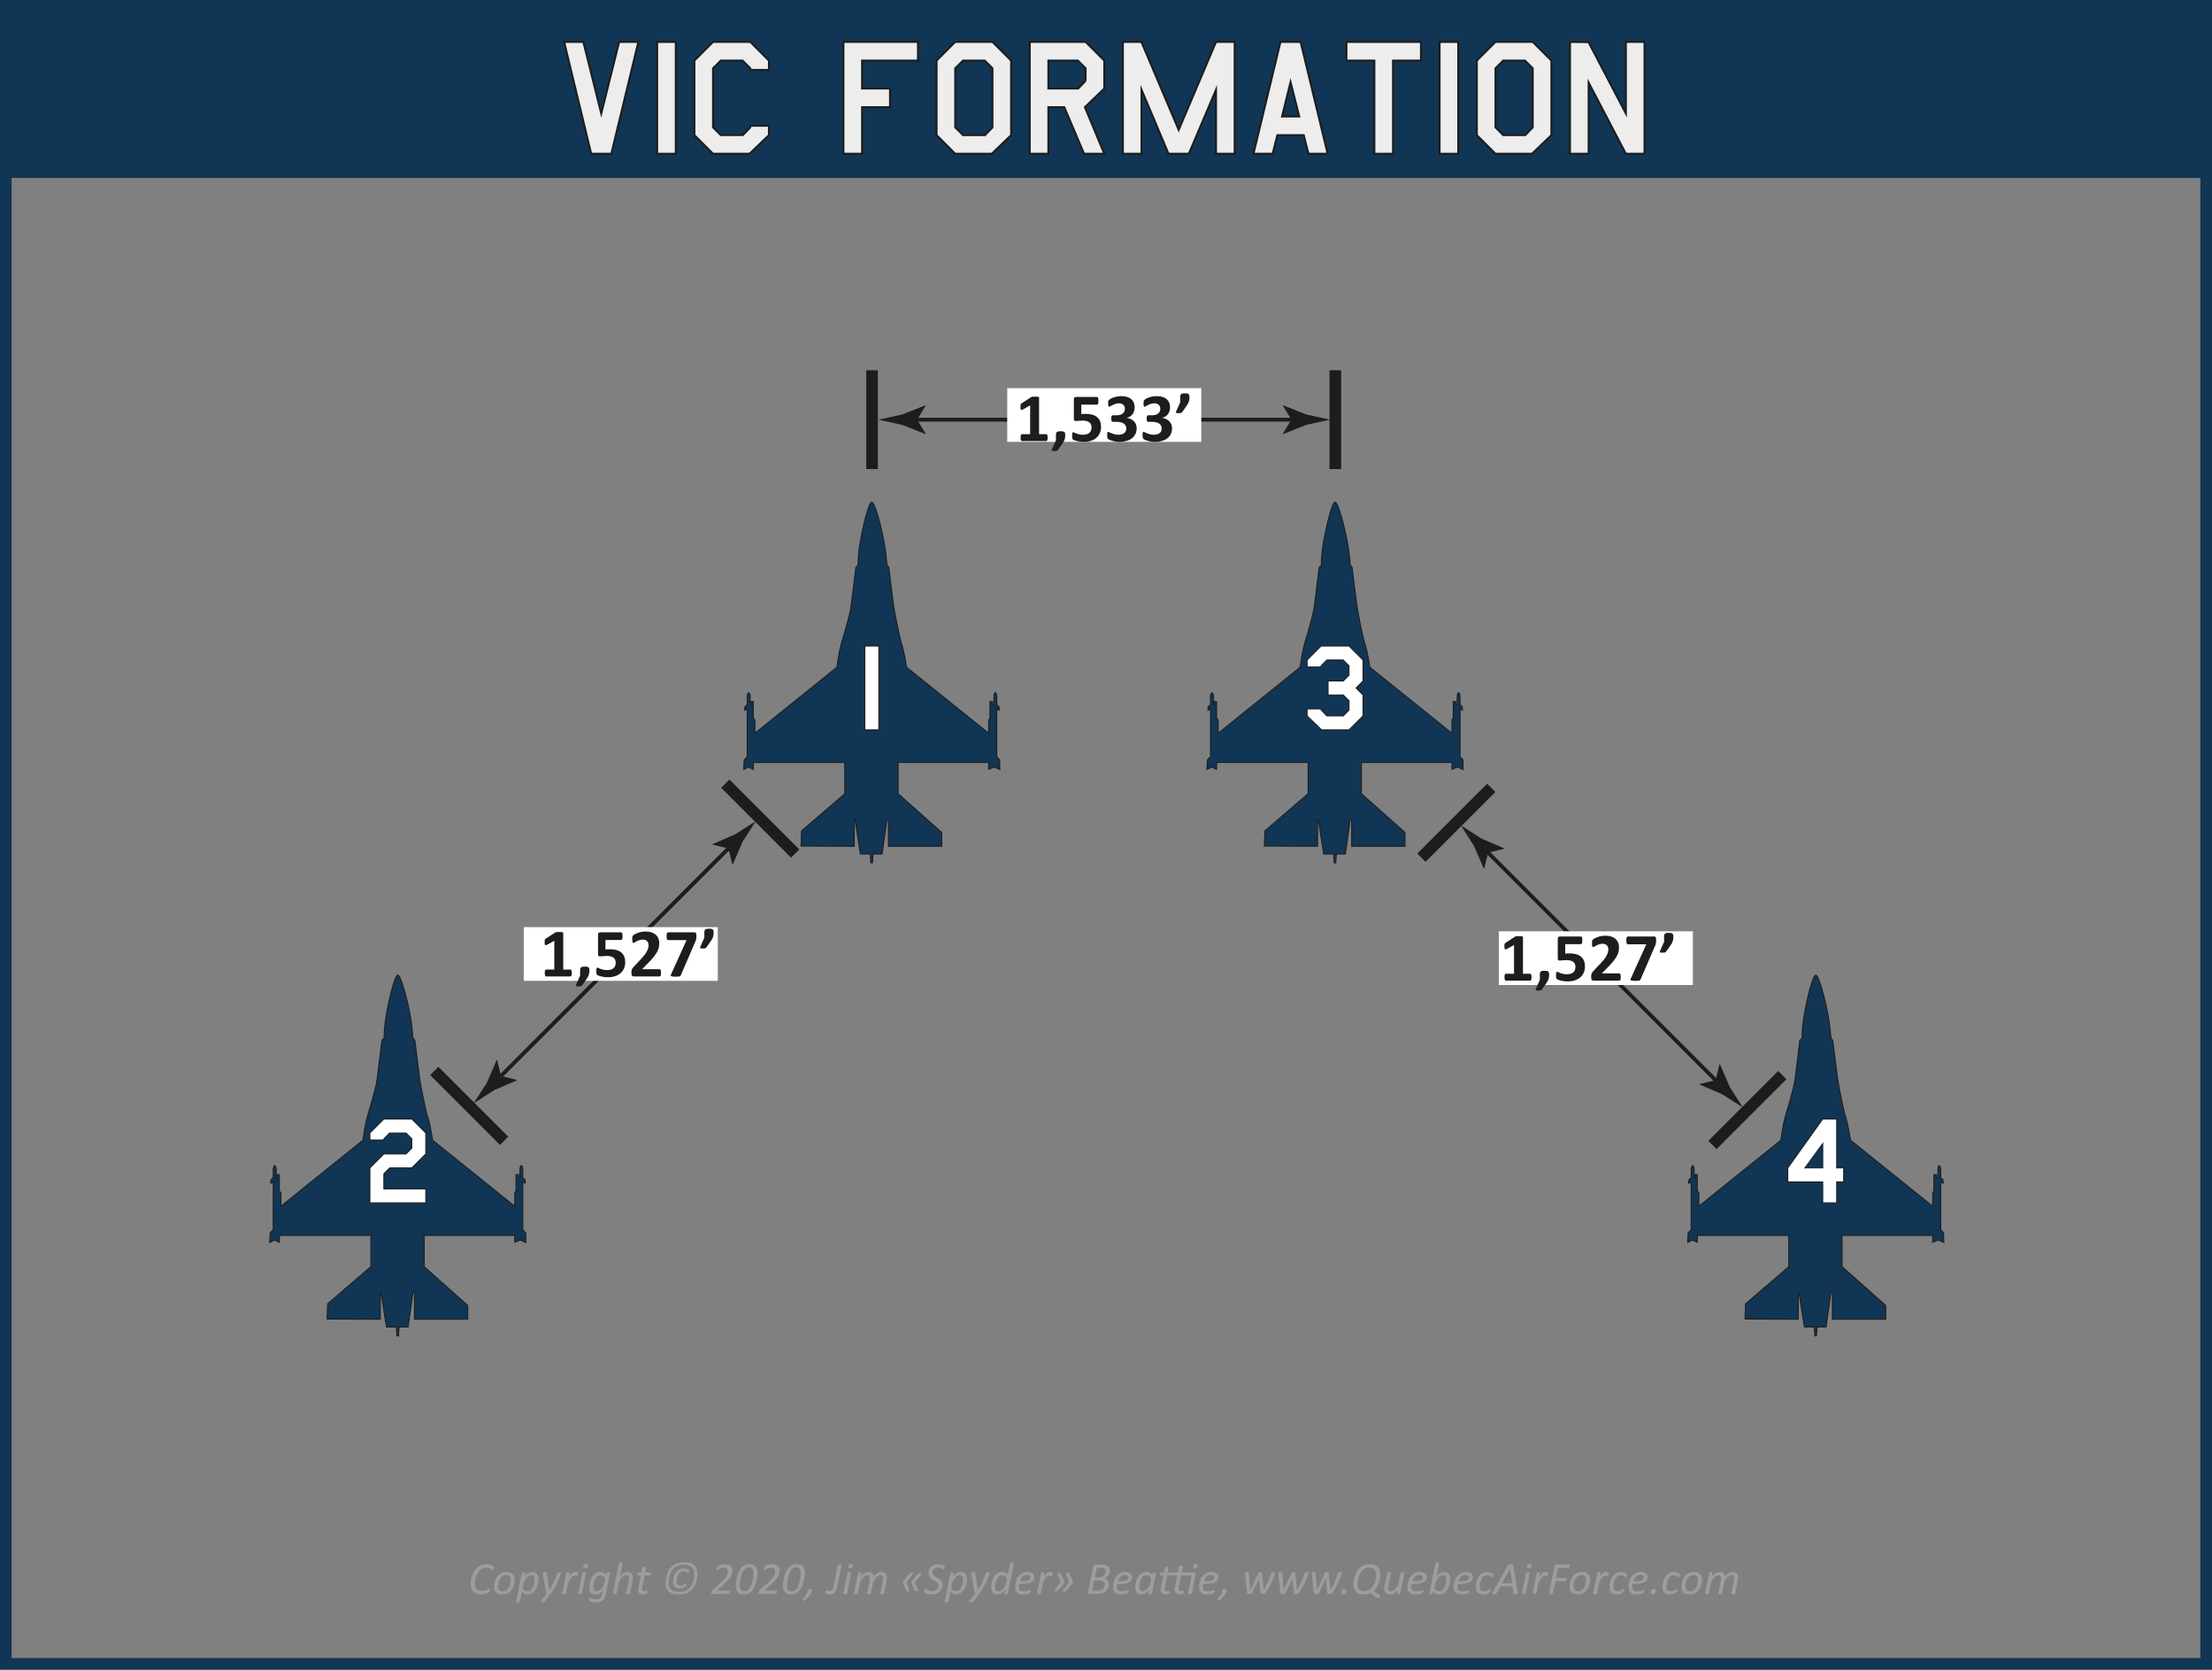 <?xml version="1.0" encoding="UTF-8"?><svg id="Arrowhead" xmlns="http://www.w3.org/2000/svg" width="201.058mm" height="151.733mm" viewBox="0 0 569.929 430.11"><rect x="0" y="0" width="569.929" height="430.11" fill="#808080" stroke="none"/><defs><style>.cls-1,.cls-2{fill:#fff;}.cls-3,.cls-4{stroke-width:3px;}.cls-3,.cls-5,.cls-2,.cls-6,.cls-7{stroke:#1d1d1b;}.cls-3,.cls-8{fill:#1d1d1b;}.cls-4{stroke:#113554;}.cls-4,.cls-5{fill:none;}.cls-2,.cls-6,.cls-7{stroke-miterlimit:10;}.cls-2,.cls-7{stroke-width:.25px;}.cls-9{fill:#9d9d9c;}.cls-6{fill:#ededed;stroke-width:.5px;}.cls-7,.cls-10{fill:#113554;}</style></defs><rect id="Main_Box_Contour" class="cls-4" x="1.5" y="1.5" width="566.929" height="427.11"/><rect id="Box_Header" class="cls-10" x="1.015" y=".833" width="566.998" height="45"/><path class="cls-9" d="m127.298,403.802c0,.082-.014.184-.041.305s-.063.217-.108.287-.093.105-.144.105c-.055,0-.119-.036-.193-.108s-.174-.15-.299-.234-.286-.162-.483-.234-.444-.108-.741-.108c-.328,0-.627.062-.896.185s-.513.289-.729.498-.407.45-.571.724-.3.56-.407.858-.188.601-.243.905-.082.594-.082.867c0,.312.039.591.117.835s.191.45.34.618.33.295.545.381.459.129.732.129c.305,0,.567-.034.788-.103s.41-.145.568-.229.29-.16.396-.229.191-.103.258-.103c.043,0,.074.016.094.047s.029.078.029.141c0,.02-.003.048-.009.085s-.013.077-.021.12-.017.09-.026.141-.022.099-.038.144-.032.086-.05.123-.047.075-.088.114-.127.097-.258.173-.291.148-.48.217-.402.127-.639.176-.487.073-.753.073c-.398,0-.758-.06-1.078-.179s-.593-.295-.817-.527-.398-.521-.521-.867-.185-.743-.185-1.192c0-.371.039-.753.117-1.146s.193-.774.346-1.146.343-.721.571-1.049.494-.616.797-.864.644-.443,1.022-.586.795-.214,1.248-.214c.285,0,.552.032.8.097s.46.146.636.243.303.185.381.261.117.165.117.267Z"/><path class="cls-9" d="m132.584,406.937c0,.289-.027.584-.082.885s-.138.591-.249.87-.253.542-.425.788-.374.461-.606.645-.496.329-.791.437-.624.161-.987.161c-.375,0-.696-.045-.964-.135s-.487-.221-.659-.393-.299-.383-.381-.633-.123-.533-.123-.85c0-.289.026-.584.079-.885s.136-.59.249-.867.255-.54.425-.788.371-.464.604-.647.496-.329.791-.437.624-.161.987-.161c.375,0,.696.046.964.138s.488.224.662.396.302.383.384.633.123.531.123.844Zm-1.02.059c0-.195-.021-.371-.062-.527s-.109-.288-.205-.396-.221-.19-.375-.249-.341-.088-.56-.088c-.234,0-.447.042-.639.126s-.362.197-.513.34-.281.31-.393.501-.203.396-.275.612-.126.439-.161.668-.053.452-.053.671c0,.195.021.371.064.527s.112.289.208.398.22.193.372.252.338.088.557.088c.238,0,.452-.042.642-.126s.359-.198.51-.343.281-.312.393-.504.203-.396.275-.615.126-.441.161-.668.053-.449.053-.668Z"/><path class="cls-9" d="m138.736,406.837c0,.227-.021.481-.064.765s-.111.569-.205.858-.214.569-.36.841-.323.513-.53.724-.446.38-.718.507-.579.19-.923.19c-.176,0-.336-.018-.48-.053s-.277-.084-.398-.146-.232-.136-.334-.22-.195-.177-.281-.278l-.498,2.531c-.008.031-.021.059-.038.082s-.046.043-.085.059-.091.027-.155.035-.146.012-.243.012c-.09,0-.165-.004-.226-.012s-.108-.02-.144-.035-.058-.035-.067-.059-.013-.051-.009-.082l1.482-7.371c.008-.062.047-.107.117-.135s.188-.041.352-.041c.082,0,.148.003.199.009s.092.016.123.029.051.032.059.056.01.051.006.082l-.199,1.002c.055-.129.147-.267.278-.413s.287-.283.469-.41.384-.231.606-.313.449-.123.68-.123c.297,0,.546.051.747.152s.364.237.489.407.215.371.27.604.082.481.082.747Zm-1.014.064c0-.168-.015-.322-.044-.463s-.076-.262-.141-.363-.148-.18-.252-.234-.231-.082-.384-.082c-.211,0-.426.059-.645.176s-.422.281-.609.492-.354.46-.501.747-.253.601-.319.94l-.193.967c.184.273.381.478.592.612s.449.202.715.202c.207,0,.396-.049.565-.146s.32-.229.451-.393.244-.35.34-.557.176-.422.24-.645.111-.443.141-.662.044-.416.044-.592Z"/><path class="cls-9" d="m144.584,405.15c0,.043-.004.087-.012.132s-.021.087-.041.126c-.129.355-.27.726-.422,1.11s-.33.787-.533,1.207-.44.858-.712,1.315-.595.938-.97,1.441l-1.518,2.068c-.023.031-.053.059-.088.082s-.078.044-.129.062-.112.03-.185.038-.157.012-.255.012c-.105,0-.192-.005-.261-.015s-.12-.026-.155-.05-.051-.055-.047-.094.027-.086.07-.141l1.43-1.834-.873-5.15c-.008-.047-.014-.09-.018-.129s-.006-.072-.006-.1c0-.043.007-.079.021-.108s.04-.053.079-.07.091-.029.155-.035.144-.009.237-.009c.105,0,.188.003.249.009s.107.016.141.029.057.034.07.062.022.061.026.1l.686,4.301h.012c.242-.34.461-.686.656-1.037s.375-.708.539-1.069.315-.727.454-1.096.269-.743.39-1.122c.008-.031.022-.058.044-.079s.053-.04.094-.056.097-.026.167-.032.158-.009.264-.009c.176,0,.293.012.352.035s.088.059.088.105Z"/><path class="cls-9" d="m148.914,405.197c0,.016-.003.046-.009.091s-.013.097-.021.155-.02.119-.035.182-.035.12-.059.173-.048.097-.073.132-.054.053-.085.053-.065-.007-.103-.021-.078-.03-.123-.05-.097-.036-.155-.05-.127-.021-.205-.021c-.133,0-.286.058-.46.173s-.345.274-.513.478-.321.443-.46.721-.241.578-.308.902l-.463,2.35c-.008.031-.021.058-.041.079s-.049.04-.088.056-.091.027-.155.035-.144.012-.237.012c-.098,0-.177-.004-.237-.012s-.107-.02-.141-.035-.055-.034-.064-.056-.011-.048-.003-.079l1.049-5.279c.004-.027.016-.053.035-.076s.049-.043.088-.059.087-.026.144-.032.124-.009.202-.009c.082,0,.149.003.202.009s.094.017.123.032.048.035.056.059.01.049.006.076l-.193.961c.09-.16.196-.314.319-.463s.257-.278.401-.39.296-.2.454-.267.313-.1.466-.1c.066,0,.134.005.202.015s.132.021.19.035.11.029.155.047.079.038.103.062.035.061.035.111Z"/><path class="cls-9" d="m149.957,410.464c-.008.031-.021.058-.041.079s-.049.04-.088.056-.091.027-.155.035-.144.012-.237.012c-.098,0-.177-.004-.237-.012s-.107-.02-.141-.035-.055-.034-.064-.056-.011-.048-.003-.079l1.049-5.273c.004-.027.016-.053.035-.076s.049-.043.088-.059.091-.027.155-.035.146-.012.243-.012c.094,0,.171.004.231.012s.107.02.141.035.055.035.064.059.013.049.009.076l-1.049,5.273Zm1.518-7.049c-.02.109-.046.201-.079.275s-.077.134-.132.179-.123.077-.205.097-.182.029-.299.029c-.113,0-.207-.01-.281-.029s-.129-.052-.164-.097-.055-.104-.059-.179.004-.166.023-.275c.023-.109.053-.2.088-.272s.079-.133.132-.182.12-.082.202-.1.182-.026.299-.026c.113,0,.206.009.278.026s.127.051.164.1.058.109.062.182-.006.163-.029.272Z"/><path class="cls-9" d="m156.033,410.88c-.062.312-.163.586-.302.82s-.315.429-.53.583-.47.271-.765.349-.63.117-1.005.117c-.324,0-.62-.032-.888-.097s-.481-.142-.642-.231c-.059-.039-.099-.077-.12-.114s-.032-.085-.032-.144c0-.023,0-.057.003-.1s.008-.086.018-.129.021-.088.035-.135.031-.089.053-.126.048-.066.079-.088.064-.032.1-.032c.047,0,.105.021.176.062s.164.087.281.138.263.098.437.141.388.064.642.064c.211,0,.401-.021.571-.064s.318-.107.445-.193.23-.195.311-.328.14-.291.179-.475c.066-.355.133-.65.199-.885s.121-.416.164-.545c-.062.145-.162.29-.299.437s-.295.281-.475.404-.377.223-.592.299-.434.114-.656.114c-.293,0-.541-.049-.744-.146s-.366-.231-.489-.401-.212-.371-.267-.604-.082-.483-.082-.753c0-.227.021-.481.064-.765s.111-.568.205-.855.214-.566.36-.838.323-.514.53-.727.446-.384.718-.513.579-.193.923-.193c.348,0,.646.07.894.211s.47.334.665.58l.111-.533c.016-.062.061-.107.135-.135s.189-.041.346-.041c.078,0,.144.003.196.009s.095.017.126.032.051.035.059.059.01.049.006.076l-1.143,5.695Zm-.094-4.312c-.184-.27-.382-.472-.595-.606s-.452-.202-.718-.202c-.211,0-.4.049-.568.146s-.317.228-.448.39-.245.349-.343.56-.177.427-.237.647-.105.439-.135.656-.044.413-.044.589c0,.168.015.322.044.463s.076.261.141.36.148.179.252.237.229.088.378.088c.215,0,.431-.06.647-.179s.419-.284.606-.495.354-.46.498-.747.252-.601.322-.94l.199-.967Z"/><path class="cls-9" d="m162.32,410.464c-.008.031-.021.058-.041.079s-.05.04-.091.056-.093.027-.155.035-.143.012-.24.012c-.094,0-.171-.004-.231-.012s-.107-.02-.141-.035-.055-.034-.064-.056-.013-.048-.009-.079l.65-3.258c.02-.102.036-.216.05-.343s.021-.237.021-.331c0-.113-.012-.217-.035-.311s-.062-.175-.114-.243-.121-.122-.205-.161-.187-.059-.308-.059c-.207,0-.419.061-.636.182s-.418.288-.604.501-.352.464-.498.753-.253.6-.319.932l-.469,2.338c-.008.031-.021.058-.041.079s-.049.04-.088.056-.091.027-.155.035-.144.012-.237.012c-.098,0-.177-.004-.237-.012s-.107-.02-.141-.035-.055-.034-.064-.056-.011-.048-.003-.079l1.559-7.828c.008-.031.021-.059.038-.082s.047-.043.088-.059.094-.027.158-.035.146-.012.243-.012c.094,0,.171.004.231.012s.107.02.141.035.054.035.062.059.01.051.006.082l-.469,2.385c-.02.102-.043.205-.07.311s-.056.21-.085.313-.059.202-.088.296-.056.176-.079.246c.062-.137.16-.278.293-.425s.289-.281.469-.404.378-.226.595-.308.44-.123.671-.123c.25,0,.463.036.639.108s.319.172.431.299.192.278.243.454.076.365.076.568c0,.141-.008.277-.023.41s-.037.268-.064.404l-.656,3.293Z"/><path class="cls-9" d="m167.74,405.249c0,.035-.002.073-.006.114s-.012.083-.023.126-.027.086-.047.129-.04.081-.062.114-.046.06-.073.079-.059.029-.094.029h-1.348l-.592,2.941c-.016.082-.029.174-.041.275s-.018.186-.018.252c0,.199.042.345.126.437s.22.138.407.138c.105,0,.197-.009.275-.026s.146-.036.202-.056.106-.038.149-.056.08-.026.111-.026.056.011.073.032.026.062.026.12c0,.051-.005.106-.015.167s-.022.12-.038.179-.035.111-.059.158-.049.084-.076.111c-.031.027-.078.055-.141.082s-.135.052-.217.073-.169.038-.261.05-.183.018-.272.018c-.219,0-.408-.023-.568-.07s-.295-.12-.404-.22-.19-.225-.243-.375-.079-.331-.079-.542c0-.047.002-.099.006-.155s.011-.116.021-.179l.029-.188c.01-.062.021-.121.032-.176l.592-2.965h-.732c-.043,0-.076-.013-.1-.038s-.035-.075-.035-.149c0-.055.006-.118.018-.19s.029-.14.053-.202.054-.115.091-.158.081-.064.132-.064h.738l.252-1.254c.004-.027.017-.053.038-.076s.052-.044.091-.062.091-.03.155-.038.144-.012.237-.012.171.004.231.012.107.021.141.038.055.038.064.062.013.049.009.076l-.252,1.254h1.348c.059,0,.098.021.117.064s.029.092.029.146Z"/><path class="cls-9" d="m179.675,405.361c0,.191-.011.415-.032.671s-.062.527-.12.814-.14.581-.243.882-.238.596-.404.885-.367.562-.604.817-.516.479-.838.671-.691.343-1.107.454-.89.167-1.421.167c-.457,0-.859-.038-1.207-.114s-.647-.183-.899-.319-.461-.298-.627-.483-.3-.388-.401-.606-.173-.448-.214-.688-.062-.485-.062-.735c0-.188.011-.409.032-.665s.062-.528.12-.817.14-.585.243-.888.237-.599.401-.888.365-.561.604-.814.519-.478.841-.671.692-.346,1.11-.457.893-.167,1.424-.167c.453,0,.853.038,1.198.114s.645.182.896.316.462.295.63.48.303.388.404.606.173.449.214.691.062.49.062.744Zm-4.646,4.682c.43,0,.816-.049,1.16-.146s.646-.229.908-.393.488-.356.68-.577.354-.455.486-.703.241-.501.325-.759.148-.509.193-.753.076-.474.094-.688.026-.4.026-.557c0-.199-.014-.397-.041-.595s-.078-.384-.152-.56-.176-.338-.305-.486-.295-.277-.498-.387-.449-.195-.738-.258-.629-.094-1.02-.094c-.438,0-.829.05-1.175.149s-.65.233-.914.401-.491.363-.683.586-.354.458-.486.706-.24.502-.322.762-.145.511-.188.753-.072.468-.088.677-.023.388-.023.536c0,.199.014.397.041.595s.077.384.149.56.173.339.302.489.295.28.498.39.45.195.741.258.634.094,1.028.094Zm2.555-5.396c0,.062-.007.126-.021.19s-.032.125-.056.182-.052.104-.085.141-.073.056-.12.056c-.051,0-.104-.026-.158-.079s-.126-.111-.214-.176-.198-.122-.331-.173-.303-.076-.51-.076c-.234,0-.44.047-.618.141s-.332.215-.463.363-.24.317-.328.507-.158.381-.211.574-.091.382-.114.565-.035.34-.035.469c0,.363.08.638.24.823s.402.278.727.278c.234,0,.435-.029.601-.088s.307-.122.422-.19.211-.131.287-.188.142-.085.196-.085c.031,0,.057.012.076.035s.029.062.029.117c0,.039-.005.086-.015.141s-.021.111-.035.17-.032.114-.056.167-.049.093-.076.12c-.066.059-.153.119-.261.182s-.229.12-.366.173-.288.095-.454.126-.337.047-.513.047c-.57,0-.997-.143-1.28-.428s-.425-.709-.425-1.271c0-.207.02-.438.059-.694s.102-.512.188-.768.198-.504.337-.744.308-.453.507-.639.434-.335.703-.448.576-.17.92-.17c.297,0,.552.038.765.114s.394.171.542.284c.051.043.088.083.111.12s.035.081.035.132Z"/><path class="cls-9" d="m188.025,409.996c0,.023-.003.057-.009.1s-.015.087-.026.132-.026.091-.044.138-.039.088-.064.123-.054.064-.085.088-.066.035-.105.035h-4.189c-.051,0-.094-.006-.129-.018s-.062-.028-.082-.05-.034-.047-.044-.076-.015-.063-.015-.103.003-.09.009-.152.021-.131.044-.205.059-.149.105-.226.111-.149.193-.22l1.951-1.711c.305-.266.567-.515.788-.747s.406-.449.557-.65.271-.387.36-.557.16-.325.211-.466.084-.269.1-.384.023-.218.023-.308c0-.094-.015-.194-.044-.302s-.08-.208-.152-.302-.175-.172-.308-.234-.301-.094-.504-.094c-.223,0-.436.033-.639.1s-.387.14-.551.22-.302.154-.413.223-.188.103-.231.103c-.039,0-.07-.02-.094-.059s-.035-.096-.035-.17c0-.031.003-.065.009-.103s.012-.077.018-.12.016-.086.029-.129.029-.084.047-.123.037-.077.059-.114.046-.069.073-.097c.043-.043.128-.1.255-.17s.28-.139.46-.205.379-.124.598-.173.445-.073.68-.073c.375,0,.686.053.932.158s.44.238.583.398.242.334.299.521.085.365.085.533c0,.16-.012.324-.035.492s-.069.345-.138.53-.164.382-.287.589-.283.431-.48.671-.436.5-.715.779-.612.583-.999.911l-1.465,1.254h3.234c.066,0,.113.024.141.073s.041.104.041.167Z"/><path class="cls-9" d="m195.179,405.191c0,.172-.011.382-.032.63s-.057.516-.105.803-.112.585-.19.894-.174.609-.287.902-.247.572-.401.838-.331.496-.53.691c-.23.234-.509.422-.835.562s-.708.211-1.146.211c-.367,0-.682-.05-.943-.149s-.477-.246-.645-.439-.291-.432-.369-.715-.117-.606-.117-.97c0-.172.011-.382.032-.63s.057-.516.105-.803.112-.584.19-.891.175-.607.29-.902.249-.574.401-.838.328-.495.527-.694c.121-.121.253-.23.396-.328s.297-.179.463-.243.343-.114.53-.149.387-.053.598-.053c.371,0,.688.051.949.152s.476.249.642.442.287.432.363.715.114.604.114.964Zm-1.025.012c0-.496-.093-.863-.278-1.102s-.481-.357-.888-.357c-.23,0-.438.04-.624.12s-.356.196-.513.349c-.156.156-.295.35-.416.58s-.229.479-.322.747-.172.543-.234.826-.114.557-.155.82-.071.504-.091.721-.029.394-.029.53c0,.496.094.863.281,1.102s.482.357.885.357c.234,0,.444-.04.63-.12s.354-.196.507-.349.29-.345.413-.577.231-.482.325-.75.173-.543.237-.826.117-.556.158-.817.07-.502.088-.721.026-.396.026-.533Z"/><path class="cls-9" d="m200.189,409.996c0,.023-.003.057-.009.1s-.015.087-.026.132-.026.091-.044.138-.039.088-.064.123-.054.064-.085.088-.066.035-.105.035h-4.189c-.051,0-.094-.006-.129-.018s-.062-.028-.082-.05-.034-.047-.044-.076-.015-.063-.015-.103.003-.09.009-.152.021-.131.044-.205.059-.149.105-.226.111-.149.193-.22l1.951-1.711c.305-.266.567-.515.788-.747s.406-.449.557-.65.271-.387.36-.557.16-.325.211-.466.084-.269.1-.384.023-.218.023-.308c0-.094-.015-.194-.044-.302s-.08-.208-.152-.302-.175-.172-.308-.234-.301-.094-.504-.094c-.223,0-.436.033-.639.1s-.387.14-.551.22-.302.154-.413.223-.188.103-.231.103c-.039,0-.07-.02-.094-.059s-.035-.096-.035-.17c0-.031.003-.065.009-.103s.012-.077.018-.12.016-.086.029-.129.029-.084.047-.123.037-.077.059-.114.046-.069.073-.097c.043-.043.128-.1.255-.17s.28-.139.46-.205.379-.124.598-.173.445-.073.68-.073c.375,0,.686.053.932.158s.44.238.583.398.242.334.299.521.085.365.085.533c0,.16-.012.324-.035.492s-.069.345-.138.53-.164.382-.287.589-.283.431-.48.671-.436.5-.715.779-.612.583-.999.911l-1.465,1.254h3.234c.066,0,.113.024.141.073s.041.104.041.167Z"/><path class="cls-9" d="m207.343,405.191c0,.172-.011.382-.032.63s-.057.516-.105.803-.112.585-.19.894-.174.609-.287.902-.247.572-.401.838-.331.496-.53.691c-.23.234-.509.422-.835.562s-.708.211-1.146.211c-.367,0-.682-.05-.943-.149s-.477-.246-.645-.439-.291-.432-.369-.715-.117-.606-.117-.97c0-.172.011-.382.032-.63s.057-.516.105-.803.112-.584.19-.891.175-.607.29-.902.249-.574.401-.838.328-.495.527-.694c.121-.121.253-.23.396-.328s.297-.179.463-.243.343-.114.53-.149.387-.053.598-.053c.371,0,.688.051.949.152s.476.249.642.442.287.432.363.715.114.604.114.964Zm-1.025.012c0-.496-.093-.863-.278-1.102s-.481-.357-.888-.357c-.23,0-.438.04-.624.12s-.356.196-.513.349c-.156.156-.295.35-.416.58s-.229.479-.322.747-.172.543-.234.826-.114.557-.155.82-.071.504-.091.721-.029.394-.029.53c0,.496.094.863.281,1.102s.482.357.885.357c.234,0,.444-.04.63-.12s.354-.196.507-.349.29-.345.413-.577.231-.482.325-.75.173-.543.237-.826.117-.556.158-.817.07-.502.088-.721.026-.396.026-.533Z"/><path class="cls-9" d="m209.189,409.603c0,.223-.05.446-.149.671s-.241.446-.425.665l-1.049,1.207c-.051.059-.117.101-.199.126s-.195.038-.34.038c-.07,0-.127-.005-.17-.015s-.072-.022-.088-.038-.021-.039-.015-.07.022-.068.05-.111l1.102-1.611.135-.691c.02-.105.045-.189.076-.252s.071-.109.12-.141.109-.053.182-.064.163-.018.272-.018c.098,0,.179.005.243.015s.115.027.152.053.063.057.079.094.023.085.023.144Z"/><path class="cls-9" d="m215.74,408.783c-.055.277-.131.534-.229.771s-.225.44-.381.612-.345.307-.565.404-.483.146-.788.146c-.184,0-.352-.015-.504-.044s-.28-.068-.384-.117-.168-.094-.193-.135-.038-.089-.038-.144c0-.027.003-.064.009-.111s.014-.096.023-.146.023-.104.041-.158.036-.104.056-.146.041-.079.064-.108.049-.044.076-.044c.043,0,.086.015.129.044s.095.061.155.094.134.064.22.094.191.044.316.044c.148,0,.275-.02.381-.059s.196-.104.272-.196.142-.21.196-.354.104-.324.146-.539l1.102-5.514c.004-.027.018-.053.041-.076s.057-.043.1-.059.097-.027.161-.035.146-.012.243-.012c.09,0,.166.004.229.012s.111.019.146.032.061.032.076.056.021.051.018.082l-1.119,5.607Z"/><path class="cls-9" d="m218.253,410.464c-.008.031-.021.058-.041.079s-.049.04-.088.056-.091.027-.155.035-.144.012-.237.012c-.098,0-.177-.004-.237-.012s-.107-.02-.141-.035-.055-.034-.064-.056-.011-.048-.003-.079l1.049-5.273c.004-.027.016-.053.035-.076s.049-.043.088-.059.091-.027.155-.035.146-.012.243-.012c.094,0,.171.004.231.012s.107.02.141.035.055.035.064.059.013.049.009.076l-1.049,5.273Zm1.518-7.049c-.02.109-.046.201-.079.275s-.077.134-.132.179-.123.077-.205.097-.182.029-.299.029c-.113,0-.207-.01-.281-.029s-.129-.052-.164-.097-.055-.104-.059-.179.004-.166.023-.275c.023-.109.053-.2.088-.272s.079-.133.132-.182.12-.082.202-.1.182-.026.299-.026c.113,0,.206.009.278.026s.127.051.164.1.058.109.062.182-.006.163-.029.272Z"/><path class="cls-9" d="m227.763,410.464c-.004.031-.016.058-.035.079s-.05.04-.091.056-.094.027-.158.035-.144.012-.237.012-.171-.004-.231-.012-.107-.02-.141-.035-.056-.034-.067-.056-.014-.048-.006-.079l.65-3.258c.02-.113.036-.221.05-.322s.021-.203.021-.305c0-.25-.048-.449-.144-.598s-.263-.223-.501-.223c-.195,0-.397.06-.606.179s-.407.283-.595.492-.354.457-.498.744-.25.599-.316.935l-.469,2.355c-.008.031-.021.058-.041.079s-.05.04-.091.056-.094.027-.158.035-.144.012-.237.012-.171-.004-.231-.012-.106-.02-.138-.035-.053-.034-.064-.056-.016-.048-.012-.079l.65-3.258c.027-.117.046-.232.056-.346s.015-.219.015-.316c0-.238-.049-.429-.146-.571s-.264-.214-.498-.214c-.199,0-.402.06-.609.179s-.404.283-.592.492-.354.457-.498.744-.25.599-.316.935l-.469,2.355c-.008.031-.021.058-.041.079s-.049.04-.088.056-.091.027-.155.035-.144.012-.237.012c-.098,0-.177-.004-.237-.012s-.107-.02-.141-.035-.055-.034-.064-.056-.011-.048-.003-.079l1.061-5.279c.004-.027.015-.053.032-.076s.045-.043.082-.059.084-.026.141-.032.124-.009.202-.009c.082,0,.149.003.202.009s.094.017.123.032.048.035.056.059.01.049.006.076l-.199,1.008c.059-.133.155-.273.29-.422s.292-.285.472-.41.376-.229.589-.311.431-.123.653-.123c.234,0,.436.032.604.097s.306.152.413.264.187.244.237.398.082.323.094.507c.078-.137.186-.279.322-.428s.295-.284.475-.407.375-.226.586-.308.426-.123.645-.123c.262,0,.48.037.656.111s.318.176.428.305.188.279.234.451.07.359.07.562c0,.137-.008.271-.023.404s-.037.27-.064.41l-.662,3.293Z"/><path class="cls-9" d="m232.668,407.798c-.039-.094-.057-.18-.053-.258s.041-.158.111-.24l1.676-2.033c.027-.031.054-.057.079-.076s.059-.035.1-.047.09-.02.146-.023.128-.006.214-.006c.098,0,.177.006.237.018s.104.029.129.053.036.051.032.082-.021.068-.053.111l-1.723,2.244.809,2.127c.016.039.021.075.018.108s-.02.062-.047.088-.07.044-.129.056-.137.018-.234.018c-.086,0-.154-.002-.205-.006s-.091-.012-.12-.023-.051-.027-.064-.047-.026-.045-.038-.076l-.885-2.068Zm2.162-.012c-.039-.086-.057-.167-.053-.243s.041-.155.111-.237l1.635-1.928c.027-.027.055-.052.082-.073s.061-.038.1-.05.088-.019.146-.021.131-.003.217-.003c.098,0,.178.005.24.015s.108.025.138.047.042.047.038.076-.02.063-.047.103l-1.723,2.145.855,2.051c.012.039.017.072.015.1s-.018.051-.047.07-.075.034-.138.044-.143.015-.24.015c-.086,0-.154,0-.205-.003s-.091-.009-.12-.021-.051-.025-.064-.041-.026-.041-.038-.076l-.902-1.969Z"/><path class="cls-9" d="m243.408,403.603c0,.031-.002.067-.006.108s-.011.084-.021.129-.021.092-.035.141-.03.092-.05.129-.042.067-.067.091-.054.035-.085.035c-.043,0-.103-.025-.179-.076s-.174-.104-.293-.161-.261-.11-.425-.161-.354-.076-.568-.076c-.238,0-.447.036-.627.108s-.33.17-.451.293-.212.263-.272.419-.091.318-.091.486c0,.172.038.322.114.451s.176.246.299.352.264.205.422.299.319.189.483.287.326.202.486.313.302.24.425.387.223.314.299.504.114.409.114.659c0,.332-.068.644-.205.935s-.331.545-.583.762-.556.389-.911.516-.752.19-1.189.19c-.238,0-.46-.021-.665-.062s-.39-.092-.554-.152-.303-.123-.416-.188-.195-.122-.246-.173-.076-.125-.076-.223c0-.023.003-.057.009-.1s.015-.09.026-.141.024-.101.038-.149.031-.094.053-.135.045-.074.07-.1.056-.038.091-.038c.062,0,.141.031.234.094s.21.13.349.202.304.14.495.202.416.094.674.094c.273,0,.518-.038.732-.114s.396-.18.542-.311.259-.284.337-.46.117-.363.117-.562c0-.176-.037-.329-.111-.46s-.172-.249-.293-.354-.261-.203-.419-.293-.318-.184-.48-.281-.321-.202-.478-.313-.295-.24-.416-.387-.22-.314-.296-.504-.114-.411-.114-.665c0-.309.061-.598.182-.867s.293-.506.516-.709.492-.363.809-.48.67-.176,1.061-.176c.188,0,.366.016.536.047s.323.069.46.114.254.094.352.146.164.097.199.132.061.071.076.108.023.083.023.138Z"/><path class="cls-9" d="m249.156,406.837c0,.227-.021.481-.064.765s-.111.569-.205.858-.214.569-.36.841-.323.513-.53.724-.446.38-.718.507-.579.19-.923.19c-.176,0-.336-.018-.48-.053s-.277-.084-.398-.146-.232-.136-.334-.22-.195-.177-.281-.278l-.498,2.531c-.008.031-.021.059-.038.082s-.046.043-.085.059-.091.027-.155.035-.146.012-.243.012c-.09,0-.165-.004-.226-.012s-.108-.02-.144-.035-.058-.035-.067-.059-.013-.051-.009-.082l1.482-7.371c.008-.062.047-.107.117-.135s.188-.041.352-.041c.082,0,.148.003.199.009s.092.016.123.029.051.032.059.056.01.051.006.082l-.199,1.002c.055-.129.147-.267.278-.413s.287-.283.469-.41.384-.231.606-.313.449-.123.68-.123c.297,0,.546.051.747.152s.364.237.489.407.215.371.27.604.082.481.082.747Zm-1.014.064c0-.168-.015-.322-.044-.463s-.076-.262-.141-.363-.148-.18-.252-.234-.231-.082-.384-.082c-.211,0-.426.059-.645.176s-.422.281-.609.492-.354.46-.501.747-.253.601-.319.94l-.193.967c.184.273.381.478.592.612s.449.202.715.202c.207,0,.396-.049.565-.146s.32-.229.451-.393.244-.35.34-.557.176-.422.24-.645.111-.443.141-.662.044-.416.044-.592Z"/><path class="cls-9" d="m255.003,405.15c0,.043-.004.087-.012.132s-.021.087-.041.126c-.129.355-.27.726-.422,1.11s-.33.787-.533,1.207-.44.858-.712,1.315-.595.938-.97,1.441l-1.518,2.068c-.023.031-.053.059-.088.082s-.078.044-.129.062-.112.03-.185.038-.157.012-.255.012c-.105,0-.192-.005-.261-.015s-.12-.026-.155-.05-.051-.055-.047-.094.027-.086.07-.141l1.43-1.834-.873-5.15c-.008-.047-.014-.09-.018-.129s-.006-.072-.006-.1c0-.043.007-.079.021-.108s.04-.053.079-.07.091-.029.155-.035.144-.009.237-.009c.105,0,.188.003.249.009s.107.016.141.029.057.034.07.062.022.061.026.1l.686,4.301h.012c.242-.34.461-.686.656-1.037s.375-.708.539-1.069.315-.727.454-1.096.269-.743.39-1.122c.008-.031.022-.058.044-.079s.053-.04.094-.056.097-.026.167-.032.158-.009.264-.009c.176,0,.293.012.352.035s.088.059.088.105Z"/><path class="cls-9" d="m259.679,410.464c-.012.066-.053.113-.123.141s-.188.041-.352.041c-.082,0-.148-.004-.199-.012s-.092-.019-.123-.032-.052-.031-.062-.053-.011-.05-.003-.085l.188-.984c-.051.129-.143.267-.275.413s-.29.281-.472.404-.384.225-.606.305-.449.12-.68.12-.431-.03-.601-.091-.312-.142-.428-.243-.209-.22-.281-.354-.129-.273-.17-.416-.068-.286-.082-.431-.021-.277-.021-.398c0-.227.021-.48.064-.762s.111-.563.205-.847.214-.561.36-.832.323-.512.53-.721.446-.378.718-.507.579-.193.923-.193c.168,0,.326.019.475.056s.283.088.404.152.232.142.334.231.193.184.275.281l.598-2.988c.004-.027.016-.054.035-.079s.049-.045.088-.059.09-.025.152-.035.143-.015.24-.015c.094,0,.171.005.231.015s.108.021.144.035.058.033.067.059.011.052.003.079l-1.559,7.805Zm-.188-3.879c-.184-.27-.382-.475-.595-.615s-.452-.211-.718-.211c-.207,0-.394.048-.56.144s-.315.224-.448.384-.247.344-.343.551-.175.421-.237.642-.109.438-.141.653-.047.412-.047.592c0,.379.064.669.193.87s.336.302.621.302c.215,0,.431-.059.647-.176s.419-.279.606-.486.354-.453.498-.738.252-.598.322-.938l.199-.973Z"/><path class="cls-9" d="m266.505,406.269c0,.27-.062.512-.188.727s-.32.398-.586.551-.605.27-1.02.352-.91.123-1.488.123h-.621c-.027.129-.046.254-.056.375s-.015.234-.015.34c0,.391.097.689.29.896s.507.311.94.311c.25,0,.475-.019.674-.056s.372-.077.519-.12.267-.083.36-.12.158-.056.193-.056.062.013.079.038.026.062.026.108c0,.039-.004.086-.012.141s-.02.11-.035.167-.036.11-.062.161-.054.094-.085.129c-.047.047-.13.093-.249.138s-.261.086-.425.123-.344.067-.539.091-.391.035-.586.035c-.348,0-.652-.039-.914-.117s-.479-.198-.653-.36-.304-.364-.39-.606-.129-.527-.129-.855c0-.254.024-.526.073-.817s.126-.579.231-.864.242-.559.41-.82.368-.492.601-.691.501-.359.806-.48.648-.182,1.031-.182c.328,0,.606.041.835.123s.416.188.562.316.253.272.319.431.1.315.1.472Zm-.99.088c0-.199-.078-.36-.234-.483s-.379-.185-.668-.185c-.254,0-.479.044-.674.132s-.368.206-.519.354-.279.321-.387.519-.194.405-.261.624h.598c.41,0,.753-.025,1.028-.076s.496-.12.662-.208.283-.19.352-.308.103-.24.103-.369Z"/><path class="cls-9" d="m271.234,405.197c0,.016-.003.046-.009.091s-.013.097-.021.155-.02.119-.035.182-.035.12-.059.173c-.024.053-.048.097-.074.132s-.054.053-.085.053-.065-.007-.103-.021-.078-.03-.123-.05-.097-.036-.155-.05-.127-.021-.205-.021c-.133,0-.286.058-.46.173s-.345.274-.513.478-.321.443-.46.721-.241.578-.308.902l-.463,2.35c-.008.031-.021.058-.041.079s-.049.04-.088.056-.091.027-.155.035-.144.012-.237.012c-.098,0-.177-.004-.237-.012s-.107-.02-.141-.035-.055-.034-.064-.056-.011-.048-.003-.079l1.049-5.279c.004-.027.016-.053.035-.076s.049-.043.088-.059.087-.026.144-.032.124-.009.202-.009c.082,0,.149.003.202.009s.094.017.123.032.048.035.056.059.01.049.006.076l-.193.961c.09-.16.196-.314.319-.463s.257-.278.401-.39.296-.2.454-.267.313-.1.466-.1c.066,0,.134.005.202.015s.132.021.19.035.11.029.156.047c.045.018.079.038.103.062s.035.061.035.111Z"/><path class="cls-9" d="m274.223,407.347c.043.086.062.167.059.243s-.041.155-.111.237l-1.641,1.928c-.023.031-.049.057-.076.076s-.062.034-.103.044-.09.017-.146.021-.128.006-.214.006c-.098,0-.178-.005-.24-.015s-.107-.025-.135-.047-.04-.047-.038-.076.017-.063.044-.103l1.723-2.145-.855-2.051c-.016-.039-.021-.072-.018-.1s.021-.051.05-.07.074-.035.135-.047.142-.018.243-.018c.086,0,.154.002.205.006s.09.012.117.023.049.026.064.044.029.042.041.073l.896,1.969Zm2.168-.012c.039.094.057.18.053.258s-.041.16-.111.246l-1.682,2.027c-.023.031-.048.057-.073.076s-.059.035-.1.047-.09.02-.146.023-.128.006-.214.006c-.102,0-.182-.006-.24-.018s-.102-.029-.129-.053-.038-.051-.032-.082.024-.066.056-.105l1.723-2.25-.814-2.127c-.012-.039-.016-.075-.012-.108s.021-.062.05-.088.073-.044.132-.056.137-.018.234-.018c.086,0,.153.002.202.006s.088.012.117.023.051.027.064.047.026.045.038.076l.885,2.068Z"/><path class="cls-9" d="m285.947,404.505c0,.238-.032.464-.097.677s-.156.409-.275.589-.264.338-.434.475-.362.25-.577.34c.164.031.317.088.46.17s.265.185.366.308.181.269.237.437.085.354.085.557c0,.207-.027.415-.082.624s-.138.408-.249.598-.25.365-.416.527-.36.304-.583.425-.472.215-.747.281-.595.1-.958.1h-2.01c-.129,0-.226-.032-.29-.097s-.079-.169-.044-.313l1.348-6.762c.027-.152.09-.259.188-.319s.199-.091.305-.091h1.629c.387,0,.711.032.973.097s.479.159.653.284.304.279.39.463.129.395.129.633Zm-1.301,3.621c0-.324-.115-.575-.346-.753s-.586-.267-1.066-.267h-1.295l-.527,2.672h1.412c.32,0,.591-.046.812-.138s.405-.213.554-.363.262-.325.34-.524.117-.408.117-.627Zm.229-3.439c0-.129-.021-.244-.064-.346s-.112-.188-.208-.261-.217-.129-.363-.17-.339-.062-.577-.062h-1.066l-.486,2.455h1.143c.309,0,.562-.051.762-.152s.362-.231.489-.39.221-.333.281-.524.091-.375.091-.551Z"/><path class="cls-9" d="m291.736,406.269c0,.27-.062.512-.188.727s-.32.398-.586.551-.605.27-1.02.352-.91.123-1.488.123h-.621c-.027.129-.046.254-.056.375s-.015.234-.015.34c0,.391.097.689.29.896s.507.311.94.311c.25,0,.475-.019.674-.056s.372-.077.519-.12.267-.083.36-.12.158-.056.193-.056.062.013.079.038.026.062.026.108c0,.039-.004.086-.012.141s-.02.11-.035.167-.036.11-.062.161-.054.094-.085.129c-.047.047-.13.093-.249.138s-.261.086-.425.123-.344.067-.539.091-.391.035-.586.035c-.348,0-.652-.039-.914-.117s-.479-.198-.653-.36-.304-.364-.39-.606-.129-.527-.129-.855c0-.254.024-.526.073-.817s.126-.579.231-.864.242-.559.41-.82.368-.492.601-.691.501-.359.806-.48.648-.182,1.031-.182c.328,0,.606.041.835.123s.416.188.562.316.253.272.319.431.1.315.1.472Zm-.99.088c0-.199-.078-.36-.234-.483s-.379-.185-.668-.185c-.254,0-.479.044-.674.132s-.368.206-.519.354-.279.321-.387.519-.194.405-.261.624h.598c.41,0,.753-.025,1.028-.076s.496-.12.662-.208.283-.19.352-.308.103-.24.103-.369Z"/><path class="cls-9" d="m296.805,410.464c-.016.066-.059.113-.129.141s-.188.041-.352.041c-.078,0-.143-.004-.193-.012s-.092-.019-.123-.032-.053-.031-.064-.053-.012-.05,0-.085l.193-.996c-.051.125-.143.262-.275.41s-.29.285-.472.41-.384.229-.606.311-.449.123-.68.123c-.312,0-.571-.055-.776-.164s-.368-.254-.489-.434-.204-.383-.249-.609-.067-.459-.067-.697c0-.219.021-.467.062-.744s.107-.561.199-.85.211-.57.357-.844.323-.519.53-.735.447-.391.721-.521.584-.196.932-.196.646.07.894.211.47.334.665.58l.111-.533c.016-.062.061-.107.135-.135s.189-.041.346-.041c.078,0,.144.003.196.009s.095.017.126.032.051.035.059.059.01.049.006.076l-1.055,5.279Zm-.182-3.896c-.184-.27-.382-.472-.595-.606s-.452-.202-.718-.202c-.211,0-.401.05-.571.149s-.32.231-.451.396-.244.351-.34.56-.174.425-.234.647-.105.441-.135.656-.044.408-.044.58c0,.137.011.272.032.407s.062.258.123.369.144.201.249.27.242.103.41.103c.215,0,.431-.06.647-.179s.419-.284.606-.495.354-.459.498-.744.252-.6.322-.943l.199-.967Z"/><path class="cls-9" d="m307.082,410.464c-.012.031-.026.058-.044.079s-.047.04-.088.056-.094.027-.158.035-.144.012-.237.012-.171-.004-.231-.012-.108-.02-.144-.035-.058-.034-.067-.056-.011-.048-.003-.079l.926-4.623h-2.73l-.586,2.941c-.02.082-.034.174-.044.275s-.015.186-.015.252c0,.199.041.345.123.437s.219.138.41.138c.105,0,.196-.009.272-.026s.143-.036.199-.056.105-.038.146-.056.079-.026.114-.026c.031,0,.056.011.073.032s.026.062.026.12c0,.051-.005.106-.015.167s-.022.12-.038.179-.034.111-.056.158-.046.084-.073.111c-.031.027-.078.055-.141.082s-.136.052-.22.073-.172.038-.264.05-.181.018-.267.018c-.219,0-.41-.023-.574-.07s-.3-.12-.407-.22-.188-.225-.24-.375-.079-.331-.079-.542c0-.047.003-.099.009-.155s.013-.116.021-.179.017-.125.026-.188.021-.121.032-.176l.598-2.965h-2.619l-.592,2.941c-.016.082-.029.174-.041.275s-.018.186-.018.252c0,.199.042.345.126.437s.22.138.407.138c.105,0,.197-.009.275-.026s.146-.036.202-.056.106-.038.149-.056.08-.026.111-.026.056.011.073.032.026.062.026.12c0,.051-.005.106-.015.167s-.022.12-.038.179-.035.111-.059.158-.049.084-.076.111c-.031.027-.078.055-.141.082s-.135.052-.217.073-.169.038-.261.05-.183.018-.272.018c-.219,0-.408-.023-.568-.07s-.295-.12-.404-.22-.19-.225-.243-.375-.079-.331-.079-.542c0-.047.002-.099.006-.155s.011-.116.021-.179l.029-.188c.01-.062.021-.121.032-.176l.592-2.965h-.732c-.043,0-.076-.013-.1-.038s-.035-.075-.035-.149c0-.055.006-.118.018-.19s.029-.14.053-.202.054-.115.091-.158.081-.064.132-.064h.738l.252-1.254c.004-.027.017-.053.038-.076s.052-.044.091-.062.091-.03.155-.038.144-.012.237-.012.171.004.231.012.107.021.141.038.055.038.064.062.013.049.009.076l-.252,1.254h2.619l.299-1.506c.008-.031.021-.059.041-.082s.05-.042.091-.056.093-.025.155-.035.143-.015.24-.015c.09,0,.165.005.226.015s.108.021.144.035.058.032.067.056.013.051.009.082l-.299,1.506h3.393c.113,0,.187.026.22.079s.04.13.021.231l-1.02,5.115Zm1.512-7.049c-.02.109-.046.201-.079.275s-.077.134-.132.179-.122.077-.202.097-.179.029-.296.029-.213-.01-.287-.029-.129-.052-.164-.097-.055-.104-.059-.179.004-.166.023-.275c.023-.109.053-.2.088-.272s.079-.133.132-.182.12-.082.202-.1.182-.026.299-.026c.113,0,.206.009.278.026s.127.051.164.1.058.109.062.182-.006.163-.029.272Z"/><path class="cls-9" d="m313.908,406.269c0,.27-.062.512-.188.727s-.32.398-.586.551-.605.27-1.02.352-.91.123-1.488.123h-.621c-.027.129-.046.254-.056.375s-.015.234-.015.34c0,.391.097.689.29.896s.507.311.94.311c.25,0,.475-.019.674-.056s.372-.077.519-.12.267-.083.36-.12.158-.056.193-.056.062.013.079.038.026.062.026.108c0,.039-.004.086-.012.141s-.02.11-.035.167-.036.11-.062.161-.054.094-.085.129c-.047.047-.13.093-.249.138s-.261.086-.425.123-.344.067-.539.091-.391.035-.586.035c-.348,0-.652-.039-.914-.117s-.479-.198-.653-.36-.304-.364-.39-.606-.129-.527-.129-.855c0-.254.024-.526.073-.817s.126-.579.231-.864.242-.559.41-.82.368-.492.601-.691.501-.359.806-.48.648-.182,1.031-.182c.328,0,.606.041.835.123s.416.188.562.316.253.272.319.431.1.315.1.472Zm-.99.088c0-.199-.078-.36-.234-.483s-.379-.185-.668-.185c-.254,0-.479.044-.674.132s-.368.206-.519.354-.279.321-.387.519-.194.405-.261.624h.598c.41,0,.753-.025,1.028-.076s.496-.12.662-.208.283-.19.352-.308.103-.24.103-.369Z"/><path class="cls-9" d="m316.035,409.603c0,.223-.05.446-.149.671s-.241.446-.425.665l-1.049,1.207c-.051.059-.117.101-.199.126s-.195.038-.34.038c-.07,0-.127-.005-.17-.015s-.072-.022-.088-.038-.021-.039-.015-.07.022-.068.05-.111l1.102-1.611.135-.691c.02-.105.045-.189.076-.252s.071-.109.12-.141.109-.053.182-.064.163-.018.272-.018c.098,0,.179.005.243.015s.115.027.152.053.063.057.079.094.023.085.023.144Z"/><path class="cls-9" d="m328.563,405.144c0,.043-.005.087-.015.132s-.021.083-.032.114c-.148.426-.312.856-.489,1.292s-.373.869-.586,1.301-.442.855-.688,1.271-.51.817-.791,1.204c-.027.043-.062.076-.103.1s-.088.042-.141.056-.112.022-.179.026-.141.006-.223.006c-.102,0-.187-.004-.255-.012s-.123-.02-.164-.035-.07-.037-.088-.064-.026-.061-.026-.1l-.393-3.867-1.775,3.85c-.02.043-.045.079-.076.108s-.072.053-.123.07-.114.03-.19.038-.169.012-.278.012-.203-.004-.281-.012-.142-.02-.19-.035-.085-.037-.108-.064-.035-.061-.035-.1l-.557-5.01c-.004-.035-.007-.069-.009-.103s-.003-.062-.003-.085c0-.047.008-.085.023-.114s.042-.053.079-.07.088-.029.152-.035.147-.009.249-.009.183.003.243.009.107.016.141.029.056.033.067.059.02.056.023.091l.41,4.359v.053l.023-.053,1.998-4.359c.016-.031.033-.06.053-.085s.047-.046.082-.062.082-.026.141-.032.133-.009.223-.009.165.003.226.009.108.016.144.029.061.032.076.056.025.051.029.082l.434,4.342v.047l.029-.047c.18-.281.359-.593.539-.935s.354-.701.521-1.078.327-.763.478-1.157.288-.781.413-1.16c.008-.035.023-.065.047-.091s.056-.045.097-.059.095-.023.161-.029.15-.009.252-.009c.094,0,.171.003.231.009s.106.014.138.023.052.023.062.041.015.038.015.062Z"/><path class="cls-9" d="m337.158,405.144c0,.043-.005.087-.015.132s-.021.083-.032.114c-.148.426-.312.856-.489,1.292s-.373.869-.586,1.301-.442.855-.688,1.271-.51.817-.791,1.204c-.027.043-.062.076-.103.1s-.088.042-.141.056-.112.022-.179.026-.141.006-.223.006c-.102,0-.187-.004-.255-.012s-.123-.02-.164-.035-.07-.037-.088-.064-.026-.061-.026-.1l-.393-3.867-1.775,3.85c-.02.043-.045.079-.076.108s-.072.053-.123.07-.114.03-.19.038-.169.012-.278.012-.203-.004-.281-.012-.142-.02-.19-.035-.085-.037-.108-.064-.035-.061-.035-.1l-.557-5.01c-.004-.035-.007-.069-.009-.103s-.003-.062-.003-.085c0-.047.008-.085.023-.114s.042-.053.079-.07.088-.029.152-.035.147-.009.249-.009.183.003.243.009.107.016.141.029.056.033.067.059.02.056.023.091l.41,4.359v.053l.023-.053,1.998-4.359c.016-.031.033-.06.053-.085s.047-.046.082-.062.082-.026.141-.032.133-.009.223-.009.165.003.226.009.108.016.144.029.061.032.076.056.025.051.029.082l.434,4.342v.047l.029-.047c.18-.281.359-.593.539-.935s.354-.701.521-1.078.327-.763.478-1.157.288-.781.413-1.16c.008-.035.023-.065.047-.091s.056-.045.097-.059.095-.023.161-.029.15-.009.252-.009c.094,0,.171.003.231.009s.106.014.138.023.052.023.062.041.015.038.015.062Z"/><path class="cls-9" d="m345.754,405.144c0,.043-.005.087-.015.132s-.021.083-.032.114c-.148.426-.312.856-.489,1.292s-.373.869-.586,1.301-.442.855-.688,1.271-.51.817-.791,1.204c-.027.043-.062.076-.103.1s-.088.042-.141.056-.112.022-.179.026-.141.006-.223.006c-.102,0-.187-.004-.255-.012s-.123-.02-.164-.035-.07-.037-.088-.064-.026-.061-.026-.1l-.393-3.867-1.775,3.85c-.02.043-.045.079-.076.108s-.072.053-.123.07-.114.03-.19.038-.169.012-.278.012-.203-.004-.281-.012-.142-.02-.19-.035-.085-.037-.108-.064-.035-.061-.035-.1l-.557-5.01c-.004-.035-.007-.069-.009-.103s-.003-.062-.003-.085c0-.047.008-.085.023-.114s.042-.053.079-.07.088-.029.152-.035.147-.009.249-.009.183.003.243.009.107.016.141.029.056.033.067.059.02.056.023.091l.41,4.359v.053l.023-.053,1.998-4.359c.016-.031.033-.06.053-.085s.047-.046.082-.062.082-.026.141-.032.133-.009.223-.009.165.003.226.009.108.016.144.029.061.032.076.056.025.051.029.082l.434,4.342v.047l.029-.047c.18-.281.359-.593.539-.935s.354-.701.521-1.078.327-.763.478-1.157.288-.781.413-1.16c.008-.035.023-.065.047-.091s.056-.045.097-.059.095-.023.161-.029.15-.009.252-.009c.094,0,.171.003.231.009s.106.014.138.023.052.023.062.041.015.038.015.062Z"/><path class="cls-9" d="m346.891,409.714c0,.055-.005.119-.015.193s-.024.15-.044.229-.044.15-.073.217-.067.123-.114.17-.113.082-.199.105-.195.035-.328.035c-.109,0-.199-.008-.27-.023s-.125-.042-.164-.079-.066-.082-.082-.135-.023-.112-.023-.179c0-.062.005-.132.015-.208s.025-.151.047-.226.047-.144.076-.208.066-.119.111-.164.107-.08.188-.105.194-.038.343-.038c.113,0,.204.01.272.029s.122.048.161.085.065.081.079.132.021.107.021.17Z"/><path class="cls-9" d="m355.598,411.044c0,.031-.003.07-.009.117s-.015.096-.026.146-.026.101-.044.149-.038.093-.062.132-.049.07-.076.094-.059.035-.094.035c-.031,0-.086-.012-.164-.035s-.171-.059-.278-.105-.229-.108-.363-.185-.275-.167-.422-.272-.294-.225-.442-.357-.295-.281-.439-.445c-.242.133-.509.233-.8.302s-.618.103-.981.103c-.445,0-.835-.056-1.169-.167s-.613-.277-.838-.498-.394-.493-.507-.817-.17-.699-.17-1.125c0-.336.028-.697.085-1.084s.152-.772.287-1.157.311-.755.527-1.11.482-.671.797-.946.683-.494,1.104-.656.906-.243,1.453-.243c.441,0,.829.058,1.163.173s.613.285.838.51.394.502.507.832.17.71.17,1.14c0,.195-.011.41-.032.645s-.059.476-.111.724-.122.501-.208.759-.189.511-.311.759-.265.485-.431.712-.358.439-.577.639c.219.211.417.379.595.504s.334.223.469.293.244.123.328.158.139.064.164.088.043.048.053.073.015.065.015.12Zm-1.031-5.402c0-.273-.031-.524-.094-.753s-.162-.425-.299-.589-.317-.292-.542-.384-.499-.138-.823-.138c-.406,0-.763.075-1.069.226s-.571.347-.794.589-.408.517-.557.823-.267.616-.354.929-.15.615-.188.908-.056.547-.056.762c0,.277.03.528.091.753s.161.417.302.577.324.284.551.372.502.132.826.132c.398,0,.75-.073,1.055-.22s.568-.339.791-.577.409-.509.56-.812.27-.609.357-.92.15-.612.188-.905.056-.551.056-.773Z"/><path class="cls-9" d="m360.772,410.464c-.004.031-.016.059-.035.082s-.047.042-.082.056-.081.024-.138.032-.126.012-.208.012c-.078,0-.144-.004-.196-.012s-.094-.019-.123-.032-.049-.032-.059-.056-.011-.051-.003-.082l.193-.99c-.062.133-.161.272-.296.419s-.293.282-.475.407-.381.227-.598.305-.437.117-.659.117c-.266,0-.489-.036-.671-.108s-.328-.172-.439-.299-.191-.277-.24-.451-.073-.364-.073-.571c0-.129.009-.261.026-.396s.04-.271.067-.407l.65-3.305c.008-.027.021-.053.041-.076s.05-.043.091-.059.094-.026.158-.032.144-.009.237-.009.171.003.231.009.107.017.141.032.055.035.064.059.013.049.009.076l-.645,3.27c-.023.102-.041.207-.053.316s-.018.221-.018.334c0,.117.011.224.032.319s.059.179.111.249.121.125.205.164.187.059.308.059c.207,0,.419-.06.636-.179s.419-.284.606-.495.354-.462.501-.753.255-.608.325-.952l.463-2.332c.004-.027.017-.053.038-.076s.053-.043.094-.059.094-.026.158-.032.144-.009.237-.009.171.003.231.009.107.017.141.032.055.035.064.059.013.049.009.076l-1.061,5.279Z"/><path class="cls-9" d="m367.604,406.269c0,.27-.062.512-.188.727s-.32.398-.586.551-.605.27-1.02.352-.91.123-1.488.123h-.621c-.027.129-.046.254-.056.375s-.015.234-.015.34c0,.391.097.689.29.896s.507.311.94.311c.25,0,.475-.019.674-.056s.372-.077.519-.12.267-.083.36-.12.158-.056.193-.056.062.013.079.038.026.062.026.108c0,.039-.004.086-.012.141s-.02.11-.035.167-.036.11-.062.161-.054.094-.085.129c-.047.047-.13.093-.249.138s-.261.086-.425.123-.344.067-.539.091-.391.035-.586.035c-.348,0-.652-.039-.914-.117s-.479-.198-.653-.36-.304-.364-.39-.606-.129-.527-.129-.855c0-.254.024-.526.073-.817s.126-.579.231-.864.242-.559.41-.82.368-.492.601-.691.501-.359.806-.48.648-.182,1.031-.182c.328,0,.606.041.835.123s.416.188.562.316.253.272.319.431.1.315.1.472Zm-.99.088c0-.199-.078-.36-.234-.483s-.379-.185-.668-.185c-.254,0-.479.044-.674.132s-.368.206-.519.354-.279.321-.387.519-.194.405-.261.624h.598c.41,0,.753-.025,1.028-.076s.496-.12.662-.208.283-.19.352-.308.103-.24.103-.369Z"/><path class="cls-9" d="m373.633,406.837c0,.234-.021.493-.064.776s-.112.568-.208.855-.216.566-.36.838-.321.512-.53.721-.449.377-.721.504-.577.19-.917.19c-.352,0-.652-.066-.902-.199s-.473-.324-.668-.574l-.105.516c-.008.066-.05.113-.126.141s-.192.041-.349.041c-.164,0-.273-.016-.328-.047s-.074-.076-.059-.135l1.559-7.828c.008-.031.021-.059.038-.082s.047-.043.088-.059.094-.027.158-.035.146-.012.243-.012c.094,0,.17.004.229.012s.105.02.141.035.057.035.064.059.01.051.006.082l-.469,2.355c-.02.102-.043.207-.07.316s-.056.218-.085.325-.059.209-.088.305-.056.179-.079.249c.062-.137.161-.278.296-.425s.293-.281.475-.404.38-.226.595-.308.432-.123.65-.123c.234,0,.436.031.604.094s.311.146.428.249.212.222.284.354.128.27.167.41.066.28.082.419.023.267.023.384Zm-1.014.082c0-.105-.01-.227-.029-.363s-.058-.264-.114-.381-.139-.216-.246-.296-.251-.12-.431-.12c-.211,0-.426.061-.645.182s-.422.288-.609.501-.354.463-.501.75-.253.601-.319.94l-.193.973c.184.27.381.469.592.598s.449.193.715.193c.203,0,.387-.047.551-.141s.312-.219.445-.375.248-.335.346-.536.179-.412.243-.633.113-.442.146-.665.05-.432.05-.627Z"/><path class="cls-9" d="m379.504,406.269c0,.27-.062.512-.188.727s-.32.398-.586.551-.605.27-1.02.352-.91.123-1.488.123h-.621c-.027.129-.046.254-.056.375s-.015.234-.015.34c0,.391.097.689.29.896s.507.311.94.311c.25,0,.475-.019.674-.056s.372-.077.519-.12.267-.083.36-.12.158-.056.193-.056.062.013.079.038.026.062.026.108c0,.039-.004.086-.012.141s-.02.11-.035.167-.036.11-.062.161-.054.094-.085.129c-.047.047-.13.093-.249.138s-.261.086-.425.123-.344.067-.539.091-.391.035-.586.035c-.348,0-.652-.039-.914-.117s-.479-.198-.653-.36-.304-.364-.39-.606-.129-.527-.129-.855c0-.254.024-.526.073-.817s.126-.579.231-.864.242-.559.41-.82.368-.492.601-.691.501-.359.806-.48.648-.182,1.031-.182c.328,0,.606.041.835.123s.416.188.562.316.253.272.319.431.1.315.1.472Zm-.99.088c0-.199-.078-.36-.234-.483s-.379-.185-.668-.185c-.254,0-.479.044-.674.132s-.368.206-.519.354-.279.321-.387.519-.194.405-.261.624h.598c.41,0,.753-.025,1.028-.076s.496-.12.662-.208.283-.19.352-.308.103-.24.103-.369Z"/><path class="cls-9" d="m384.818,405.654c0,.07-.007.143-.021.217s-.034.144-.062.208-.06.118-.097.161-.079.064-.126.064c-.055,0-.111-.028-.17-.085s-.136-.12-.231-.19-.217-.135-.363-.193-.333-.088-.56-.088c-.25,0-.472.052-.665.155s-.361.238-.504.404-.261.354-.354.565-.17.424-.229.639-.101.423-.126.624-.038.376-.038.524c0,.402.088.707.264.914s.438.311.785.311c.254,0,.472-.031.653-.094s.336-.134.463-.214.231-.151.313-.214.154-.094.217-.094c.031,0,.056.015.073.044s.026.071.026.126c0,.047-.004.103-.012.167s-.021.131-.038.199-.039.132-.064.19-.062.112-.108.161-.129.108-.246.179-.253.134-.407.19-.321.104-.501.141-.365.056-.557.056c-.629,0-1.099-.16-1.409-.48s-.466-.797-.466-1.43c0-.238.021-.499.062-.782s.11-.568.208-.855.223-.565.375-.835.34-.509.562-.718.48-.376.773-.501.629-.188,1.008-.188c.156,0,.307.013.451.038s.28.06.407.103.242.097.346.161.184.122.24.173.092.094.105.129.021.074.021.117Z"/><path class="cls-9" d="m391.018,410.253c.012.086.015.155.009.208s-.027.093-.064.12-.095.045-.173.053-.184.012-.316.012c-.086,0-.16-.003-.223-.009s-.11-.016-.144-.029-.058-.032-.073-.056-.025-.053-.029-.088l-.281-1.846h-3.158l-.99,1.828c-.02.039-.042.071-.067.097s-.061.046-.105.062-.104.026-.176.032-.161.009-.267.009c-.117,0-.211-.005-.281-.015s-.119-.028-.146-.056-.035-.067-.023-.12.039-.122.082-.208l3.949-7.043c.027-.043.057-.078.088-.105s.072-.049.123-.064.115-.026.193-.032.174-.009.287-.009c.129,0,.233.003.313.009s.145.017.193.032.083.038.103.067.033.065.041.108l1.137,7.043Zm-1.975-6.217h-.006l-2.051,3.779h2.625l-.568-3.779Z"/><path class="cls-9" d="m393.098,410.464c-.008.031-.021.058-.041.079s-.049.04-.088.056-.091.027-.155.035-.144.012-.237.012c-.098,0-.177-.004-.237-.012s-.107-.02-.141-.035-.055-.034-.064-.056-.011-.048-.003-.079l1.049-5.273c.004-.027.016-.053.035-.076s.049-.043.088-.059.091-.027.155-.035.146-.012.243-.012c.094,0,.171.004.231.012s.107.02.141.035.055.035.064.059.013.049.009.076l-1.049,5.273Zm1.518-7.049c-.02.109-.046.201-.079.275s-.077.134-.132.179-.123.077-.205.097-.182.029-.299.029c-.113,0-.207-.01-.281-.029s-.129-.052-.164-.097-.055-.104-.059-.179.004-.166.023-.275c.023-.109.053-.2.088-.272s.079-.133.132-.182.12-.082.202-.1.182-.026.299-.026c.113,0,.206.009.278.026s.127.051.164.1.058.109.062.182-.006.163-.029.272Z"/><path class="cls-9" d="m398.922,405.197c0,.016-.003.046-.009.091s-.013.097-.021.155-.02.119-.035.182-.035.12-.059.173-.048.097-.073.132-.054.053-.085.053-.065-.007-.103-.021-.078-.03-.123-.05-.097-.036-.155-.05-.127-.021-.205-.021c-.133,0-.286.058-.46.173s-.345.274-.513.478-.321.443-.46.721-.241.578-.308.902l-.463,2.35c-.008.031-.021.058-.041.079s-.049.04-.088.056-.091.027-.155.035-.144.012-.237.012c-.098,0-.177-.004-.237-.012s-.107-.02-.141-.035-.055-.034-.064-.056-.011-.048-.003-.079l1.049-5.279c.004-.027.016-.053.035-.076s.049-.043.088-.059.087-.026.144-.032.124-.009.202-.009c.082,0,.149.003.202.009s.094.017.123.032.048.035.056.059.01.049.006.076l-.193.961c.09-.16.196-.314.319-.463s.257-.278.401-.39.296-.2.454-.267.313-.1.466-.1c.066,0,.134.005.202.015s.132.021.19.035.11.029.155.047.079.038.103.062.035.061.035.111Z"/><path class="cls-9" d="m404.512,403.228c0,.023,0,.055-.003.094s-.008.083-.018.132-.022.099-.038.149-.035.098-.059.141-.051.077-.082.103-.066.038-.105.038h-2.771l-.516,2.578h2.625c.047,0,.081.017.103.05s.032.079.032.138c0,.031-.002.067-.006.108s-.011.084-.021.129-.022.093-.038.144-.035.096-.059.135-.051.071-.082.097-.066.038-.105.038h-2.619l-.633,3.158c-.004.031-.017.059-.038.082s-.053.042-.094.056-.095.025-.161.035-.148.015-.246.015-.179-.005-.243-.015-.114-.021-.149-.035-.059-.032-.07-.056-.014-.051-.006-.082l1.406-7.02c.027-.152.088-.259.182-.319s.186-.091.275-.091h3.404c.055,0,.091.019.108.056s.026.085.026.144Z"/><path class="cls-9" d="m409.674,406.937c0,.289-.027.584-.082.885s-.138.591-.249.87-.253.542-.425.788-.374.461-.606.645-.496.329-.791.437-.624.161-.987.161c-.375,0-.696-.045-.964-.135s-.487-.221-.659-.393-.299-.383-.381-.633-.123-.533-.123-.85c0-.289.026-.584.079-.885s.136-.59.249-.867.255-.54.425-.788.371-.464.604-.647.496-.329.791-.437.624-.161.987-.161c.375,0,.696.046.964.138s.488.224.662.396.302.383.384.633.123.531.123.844Zm-1.02.059c0-.195-.021-.371-.062-.527s-.109-.288-.205-.396-.221-.19-.375-.249-.341-.088-.56-.088c-.234,0-.447.042-.639.126s-.362.197-.513.34-.281.31-.393.501-.203.396-.275.612-.126.439-.161.668-.053.452-.053.671c0,.195.021.371.064.527s.112.289.208.398.22.193.372.252.338.088.557.088c.238,0,.452-.042.642-.126s.359-.198.51-.343.281-.312.393-.504.203-.396.275-.615.126-.441.161-.668.053-.449.053-.668Z"/><path class="cls-9" d="m414.525,405.197c0,.016-.003.046-.009.091s-.013.097-.021.155-.02.119-.035.182-.035.12-.059.173-.048.097-.073.132-.054.053-.085.053-.065-.007-.103-.021-.078-.03-.123-.05-.097-.036-.155-.05-.127-.021-.205-.021c-.133,0-.286.058-.46.173s-.345.274-.513.478-.321.443-.46.721-.241.578-.308.902l-.463,2.35c-.008.031-.021.058-.041.079s-.049.04-.088.056-.091.027-.155.035-.144.012-.237.012c-.098,0-.177-.004-.237-.012s-.107-.02-.141-.035-.055-.034-.064-.056-.011-.048-.003-.079l1.049-5.279c.004-.027.016-.053.035-.076s.049-.043.088-.059.087-.026.144-.032.124-.009.202-.009c.082,0,.149.003.202.009s.094.017.123.032.048.035.056.059.01.049.006.076l-.193.961c.09-.16.196-.314.319-.463s.257-.278.401-.39.296-.2.454-.267.313-.1.466-.1c.066,0,.134.005.202.015s.132.021.19.035.11.029.155.047.079.038.103.062.035.061.035.111Z"/><path class="cls-9" d="m419.225,405.654c0,.07-.007.143-.021.217s-.034.144-.062.208-.06.118-.097.161-.079.064-.126.064c-.055,0-.111-.028-.17-.085s-.136-.12-.231-.19-.217-.135-.363-.193-.333-.088-.56-.088c-.25,0-.472.052-.665.155s-.361.238-.504.404-.261.354-.354.565-.17.424-.229.639-.101.423-.126.624-.038.376-.038.524c0,.402.088.707.264.914s.438.311.785.311c.254,0,.472-.031.653-.094s.336-.134.463-.214.231-.151.313-.214.154-.094.217-.094c.031,0,.056.015.073.044s.026.071.026.126c0,.047-.004.103-.012.167s-.021.131-.038.199-.039.132-.064.19-.062.112-.108.161-.129.108-.246.179-.253.134-.407.19-.321.104-.501.141-.365.056-.557.056c-.629,0-1.099-.16-1.409-.48s-.466-.797-.466-1.43c0-.238.021-.499.062-.782s.11-.568.208-.855.223-.565.375-.835.34-.509.562-.718.48-.376.773-.501.629-.188,1.008-.188c.156,0,.307.013.451.038s.28.06.407.103.242.097.346.161.184.122.24.173.092.094.105.129.021.074.021.117Z"/><path class="cls-9" d="m424.557,406.269c0,.27-.062.512-.188.727s-.32.398-.586.551-.605.27-1.02.352-.91.123-1.488.123h-.621c-.027.129-.046.254-.056.375s-.015.234-.015.34c0,.391.097.689.29.896s.507.311.94.311c.25,0,.475-.019.674-.056s.372-.077.519-.12.267-.083.36-.12.158-.056.193-.056.062.013.079.038.026.062.026.108c0,.039-.004.086-.012.141s-.02.11-.035.167-.036.11-.062.161-.054.094-.085.129c-.047.047-.13.093-.249.138s-.261.086-.425.123-.344.067-.539.091-.391.035-.586.035c-.348,0-.652-.039-.914-.117s-.479-.198-.653-.36-.304-.364-.39-.606-.129-.527-.129-.855c0-.254.024-.526.073-.817s.126-.579.231-.864.242-.559.41-.82.368-.492.601-.691.501-.359.806-.48.648-.182,1.031-.182c.328,0,.606.041.835.123s.416.188.562.316.253.272.319.431.1.315.1.472Zm-.99.088c0-.199-.078-.36-.234-.483s-.379-.185-.668-.185c-.254,0-.479.044-.674.132s-.368.206-.519.354-.279.321-.387.519-.194.405-.261.624h.598c.41,0,.753-.025,1.028-.076s.496-.12.662-.208.283-.19.352-.308.103-.24.103-.369Z"/><path class="cls-9" d="m426.613,409.714c0,.055-.005.119-.015.193s-.024.15-.044.229-.044.15-.073.217-.067.123-.114.17-.113.082-.199.105-.195.035-.328.035c-.109,0-.199-.008-.27-.023s-.125-.042-.164-.079-.066-.082-.082-.135-.023-.112-.023-.179c0-.062.005-.132.015-.208s.025-.151.047-.226.047-.144.076-.208.066-.119.111-.164.107-.08.188-.105.194-.038.343-.038c.113,0,.204.01.272.029s.122.048.161.085.065.081.079.132.021.107.021.17Z"/><path class="cls-9" d="m432.9,405.654c0,.07-.007.143-.021.217s-.034.144-.062.208-.06.118-.097.161-.079.064-.126.064c-.055,0-.111-.028-.17-.085s-.136-.12-.231-.19-.217-.135-.363-.193-.333-.088-.56-.088c-.25,0-.472.052-.665.155s-.361.238-.504.404-.261.354-.354.565-.17.424-.229.639-.101.423-.126.624-.038.376-.038.524c0,.402.088.707.264.914s.438.311.785.311c.254,0,.472-.031.653-.094s.336-.134.463-.214.231-.151.313-.214.154-.094.217-.094c.031,0,.056.015.073.044s.026.071.026.126c0,.047-.004.103-.012.167s-.021.131-.038.199-.039.132-.064.19-.062.112-.108.161-.129.108-.246.179-.253.134-.407.19-.321.104-.501.141-.365.056-.557.056c-.629,0-1.099-.16-1.409-.48s-.466-.797-.466-1.43c0-.238.021-.499.062-.782s.11-.568.208-.855.223-.565.375-.835.34-.509.562-.718.48-.376.773-.501.629-.188,1.008-.188c.156,0,.307.013.451.038s.28.06.407.103.242.097.346.161.184.122.24.173.092.094.105.129.021.074.021.117Z"/><path class="cls-9" d="m438.514,406.937c0,.289-.027.584-.082.885s-.138.591-.249.87-.253.542-.425.788-.374.461-.606.645-.496.329-.791.437-.624.161-.987.161c-.375,0-.696-.045-.964-.135s-.487-.221-.659-.393-.299-.383-.381-.633-.123-.533-.123-.85c0-.289.026-.584.079-.885s.136-.59.249-.867.255-.54.425-.788.371-.464.604-.647.496-.329.791-.437.624-.161.987-.161c.375,0,.696.046.964.138s.488.224.662.396.302.383.384.633.123.531.123.844Zm-1.02.059c0-.195-.021-.371-.062-.527s-.109-.288-.205-.396-.221-.19-.375-.249-.341-.088-.56-.088c-.234,0-.447.042-.639.126s-.362.197-.513.34-.281.31-.393.501-.203.396-.275.612-.126.439-.161.668-.053.452-.053.671c0,.195.021.371.064.527s.112.289.208.398.22.193.372.252.338.088.557.088c.238,0,.452-.042.642-.126s.359-.198.51-.343.281-.312.393-.504.203-.396.275-.615.126-.441.161-.668.053-.449.053-.668Z"/><path class="cls-9" d="m447.051,410.464c-.004.031-.016.058-.035.079s-.05.04-.091.056-.094.027-.158.035-.144.012-.237.012-.171-.004-.231-.012-.107-.02-.141-.035-.056-.034-.067-.056-.014-.048-.006-.079l.65-3.258c.02-.113.036-.221.05-.322s.021-.203.021-.305c0-.25-.048-.449-.144-.598s-.263-.223-.501-.223c-.195,0-.397.06-.606.179s-.407.283-.595.492-.354.457-.498.744-.25.599-.316.935l-.469,2.355c-.008.031-.021.058-.041.079s-.05.04-.091.056-.094.027-.158.035-.144.012-.237.012-.171-.004-.231-.012-.106-.02-.138-.035-.053-.034-.064-.056-.016-.048-.012-.079l.65-3.258c.027-.117.046-.232.056-.346s.015-.219.015-.316c0-.238-.049-.429-.146-.571s-.264-.214-.498-.214c-.199,0-.402.06-.609.179s-.404.283-.592.492-.354.457-.498.744-.25.599-.316.935l-.469,2.355c-.008.031-.021.058-.041.079s-.049.04-.088.056-.091.027-.155.035-.144.012-.237.012c-.098,0-.177-.004-.237-.012s-.107-.02-.141-.035-.055-.034-.064-.056-.011-.048-.003-.079l1.061-5.279c.004-.027.015-.053.032-.076s.045-.043.082-.059.084-.026.141-.032.124-.009.202-.009c.082,0,.149.003.202.009s.094.017.123.032.048.035.056.059.01.049.006.076l-.199,1.008c.059-.133.155-.273.29-.422s.292-.285.472-.41.376-.229.589-.311.431-.123.653-.123c.234,0,.436.032.604.097s.306.152.413.264.187.244.237.398.082.323.094.507c.078-.137.186-.279.322-.428s.295-.284.475-.407.375-.226.586-.308.426-.123.645-.123c.262,0,.48.037.656.111s.318.176.428.305.188.279.234.451.07.359.07.562c0,.137-.008.271-.023.404s-.037.27-.064.41l-.662,3.293Z"/><g id="txt_Formation_Name"><path class="cls-6" d="m164.467,10.805l-6.96,28.8h-5.184l-6.96-28.8h4.937l4.614,18.479,4.615-18.479h4.938Z"/><path class="cls-6" d="m174.115,39.604h-4.8V10.805h4.8v28.8Z"/><path class="cls-6" d="m198.114,34.805l-4.991,4.8h-9.408l-4.8-4.8V15.604l4.8-4.8h9.6l4.8,4.8v2.4h-4.8l-.011-.421-1.979-1.979h-5.621l-1.989,1.989v15.222l1.989,1.989h5.693l1.913-1.973.004-.428h4.8v2.4Z"/><path class="cls-6" d="m236.514,15.604h-14.399v7.2h7.2v4.8h-7.2v12h-4.8V10.805h19.199v4.8Z"/><path class="cls-6" d="m260.514,34.805l-4.991,4.8h-9.408l-4.8-4.8V15.604l4.8-4.8h9.6l4.8,4.8v19.2Zm-4.8-1.977v-15.234l-1.989-1.989h-5.621l-1.989,1.989v15.222l1.989,1.989h5.693l1.917-1.977Z"/><path class="cls-6" d="m284.514,22.805l-4.991,4.8,4.992,12h-5.199l-5.096-12h-4.105v12h-4.8V10.805h14.399l4.8,4.8v7.2Zm-4.8-1.977v-3.234l-1.989-1.989h-7.61v7.2h7.683l1.917-1.977Z"/><path class="cls-6" d="m318.114,39.604h-4.8v-16.512l-7.009,16.512h-5.231l-6.96-16.512v16.512h-4.8V10.805h4.777l9.604,22.664,9.618-22.664h4.8v28.8Z"/><path class="cls-6" d="m342.066,39.604h-4.937l-1.21-4.8h-6.81l-1.21,4.8h-4.938l6.96-28.8h5.184l6.96,28.8Zm-7.307-9.6l-2.244-8.878-2.196,8.878h4.44Z"/><path class="cls-6" d="m366.114,15.604h-7.199v24h-4.801V15.604h-7.199v-4.8h19.199v4.8Z"/><path class="cls-6" d="m375.715,39.604h-4.8V10.805h4.8v28.8Z"/><path class="cls-6" d="m399.714,34.805l-4.991,4.8h-9.408l-4.8-4.8V15.604l4.8-4.8h9.6l4.8,4.8v19.2Zm-4.8-1.977v-15.234l-1.989-1.989h-5.621l-1.989,1.989v15.222l1.989,1.989h5.693l1.917-1.977Z"/><path class="cls-6" d="m423.714,39.604h-4.8l-9.6-18.337v18.337h-4.8V10.805l4.766.048,9.634,18.402V10.805h4.8v28.8Z"/></g><line class="cls-5" x1="127.817" y1="278.435" x2="188.955" y2="217.297"/><path class="cls-8" d="m129.086,277.165l-.998-4.097-.145.029-2.504,5.804c-1.129,1.766-2.258,3.531-3.387,5.297,1.766-1.129,3.531-2.258,5.297-3.387l5.804-2.504.044-.131-4.111-1.012Z"/><path class="cls-8" d="m187.685,218.566l-4.097-.998.029-.145,5.804-2.504c1.766-1.129,3.531-2.258,5.297-3.387-1.129,1.766-2.258,3.531-3.387,5.297l-2.504,5.804-.13.044-1.012-4.111Z"/><line class="cls-3" x1="204.879" y1="219.866" x2="186.879" y2="201.866"/><rect class="cls-1" x="134.939" y="238.823" width="50" height="13.834"/><path class="cls-8" d="m147.323,250.649c0,.164-.009.303-.026.417s-.042.205-.075.272-.069.116-.11.145-.088.044-.141.044h-6.275c-.047,0-.091-.015-.132-.044s-.078-.078-.11-.145-.057-.158-.075-.272-.026-.253-.026-.417c0-.17.007-.312.022-.426s.038-.207.07-.277.069-.122.11-.154.088-.048.141-.048h2.118v-7.4l-1.828,1.011c-.135.064-.245.104-.33.119s-.152-.003-.202-.053-.083-.136-.101-.259-.026-.296-.026-.519c0-.141.003-.256.009-.347s.021-.168.044-.233.056-.117.097-.158.097-.085.167-.132l2.443-1.582c.029-.023.066-.042.11-.057s.101-.026.171-.035.163-.015.277-.018.262-.004.444-.004c.223,0,.403.004.541.013s.242.023.312.044.117.048.141.083.035.079.035.132v9.396h1.854c.053,0,.101.016.145.048s.082.083.114.154.056.163.07.277.022.256.022.426Z"/><path class="cls-8" d="m151.859,249.911c0,.234-.012.447-.035.637s-.062.371-.115.541-.119.335-.201.497-.186.327-.309.497l-1.178,1.688c-.041.059-.086.108-.136.149s-.11.073-.181.097c-.07.023-.155.042-.254.057s-.226.022-.378.022c-.17,0-.308-.007-.413-.022s-.182-.037-.229-.066-.072-.067-.075-.114.01-.103.04-.167l1.072-2.426v-1.389c0-.199.023-.36.07-.483s.12-.217.219-.281c.1-.064.227-.107.379-.127s.336-.031.553-.031c.205,0,.381.01.527.031s.27.063.365.127c.098.064.168.158.211.281.045.123.066.284.066.483Z"/><path class="cls-8" d="m161.087,247.837c0,.615-.107,1.165-.32,1.648-.215.483-.517.891-.906,1.222s-.858.584-1.406.76-1.155.264-1.823.264c-.352,0-.686-.022-1.002-.066s-.601-.1-.853-.167-.459-.135-.619-.202c-.162-.067-.268-.123-.316-.167-.051-.044-.087-.092-.11-.145s-.043-.116-.058-.189-.024-.166-.03-.277-.009-.243-.009-.396c0-.164.006-.303.018-.417s.031-.207.057-.277c.027-.07.058-.12.093-.149s.076-.044.123-.044c.059,0,.147.034.269.101.119.067.277.142.475.224.195.082.435.157.716.224s.618.101,1.011.101c.34,0,.648-.035.928-.105.277-.07.514-.183.707-.338s.343-.35.448-.584.158-.516.158-.844c0-.281-.044-.532-.132-.751s-.226-.406-.413-.558-.431-.267-.729-.343-.662-.114-1.09-.114c-.34,0-.649.018-.928.053s-.54.053-.786.053c-.17,0-.292-.042-.364-.127-.074-.085-.11-.242-.11-.47v-4.939c0-.234.045-.403.136-.505s.236-.154.436-.154h5.388c.053,0,.103.018.149.053s.086.091.119.167c.031.076.055.177.07.303.014.126.021.277.021.453,0,.352-.031.606-.092.765-.062.158-.151.237-.269.237h-4.043v2.435c.205-.023.409-.038.61-.044.203-.006.415-.009.638-.009.615,0,1.161.072,1.64.215.477.144.879.354,1.203.633.326.278.573.624.743,1.037s.255.892.255,1.437Z"/><path class="cls-8" d="m170.316,250.588c0,.17-.008.315-.021.435-.016.12-.037.218-.066.294s-.067.13-.114.163-.1.048-.158.048h-6.539c-.129,0-.24-.012-.334-.035s-.17-.069-.229-.136-.101-.166-.128-.294c-.025-.129-.039-.296-.039-.501,0-.193.009-.359.026-.497s.05-.261.097-.369.106-.214.18-.316.169-.215.286-.338l1.969-2.109c.393-.41.709-.784.949-1.121s.428-.645.562-.923.227-.535.276-.769.075-.457.075-.668c0-.193-.03-.376-.093-.549-.061-.173-.152-.324-.271-.453-.121-.129-.271-.23-.453-.303s-.396-.11-.642-.11c-.346,0-.652.044-.919.132s-.5.186-.703.294c-.201.108-.37.208-.505.299s-.24.136-.316.136c-.053,0-.099-.018-.136-.053-.039-.035-.069-.094-.093-.176s-.043-.192-.058-.33-.021-.306-.021-.505c0-.135.004-.248.014-.338.008-.091.021-.17.039-.237s.041-.126.07-.176.08-.11.154-.18c.072-.07.207-.16.404-.268.195-.108.438-.214.725-.316s.604-.189.949-.259.706-.105,1.081-.105c.592,0,1.108.075,1.552.224.441.149.81.357,1.103.624s.511.583.655.949c.143.366.215.76.215,1.182,0,.369-.035.732-.105,1.09s-.217.743-.439,1.156-.536.87-.94,1.371-.94,1.083-1.608,1.745l-1.327,1.362h4.482c.059,0,.112.018.163.053.049.035.092.089.127.163s.062.17.079.29.026.262.026.426Z"/><path class="cls-8" d="m179.43,241.131c0,.17-.006.318-.018.444s-.028.243-.048.352c-.021.108-.049.211-.084.308s-.076.201-.123.312l-3.744,8.675c-.035.076-.081.138-.137.185s-.133.083-.232.11-.228.044-.383.053-.347.013-.575.013c-.311,0-.557-.01-.738-.031s-.315-.053-.399-.097c-.086-.044-.131-.1-.137-.167s.015-.151.062-.25l4.025-8.877h-4.781c-.123,0-.216-.081-.276-.242-.062-.161-.093-.417-.093-.769,0-.176.009-.327.026-.453s.042-.23.074-.312.07-.141.115-.176c.043-.035.095-.053.153-.053h6.759c.105,0,.193.01.264.031s.126.066.167.136.071.17.093.299c.02.129.03.299.03.51Z"/><path class="cls-8" d="m183.869,240.155c0,.229-.012.438-.035.628s-.062.371-.114.541-.12.335-.202.497-.185.327-.308.497l-1.178,1.688c-.041.059-.087.108-.136.149-.051.041-.11.075-.181.101s-.155.045-.255.057-.226.018-.378.018c-.17,0-.308-.006-.413-.018s-.182-.032-.229-.062-.072-.069-.074-.119c-.004-.05.01-.107.039-.171l1.072-2.426v-1.38c0-.199.023-.36.07-.483s.12-.218.22-.286.226-.111.378-.132.337-.031.554-.031c.205,0,.381.01.527.031s.269.064.364.132c.098.067.168.163.211.286.045.123.066.284.066.483Z"/><line class="cls-3" x1="129.892" y1="293.866" x2="111.892" y2="275.866"/><path id="F-16_1" class="cls-7" d="m224.228,219.995h-2.544l-1.396-8.874h-.181v6.872l-13.707-.044.129-3.922,11.14-9.578v-8.033h-23.556l-.018,1.786-1.243-.611-1.243.633.123-2.517.785-.771v-12.316l-.632.343-.012-.845.643-.627v-2.21s.114-.848.386-.856c.272-.007.393.851.393.851v2.214l.266.267v-1.043h.527v4.138l.412.649v3.374l21.139-17.019s.395-3.575,1.237-6.472c.221-.762,2.078-6.698,2.414-9.271.299-2.29,1.22-9.968,1.22-9.968l.564-.568s.026-1.49.064-2.018c.337-4.686,2.532-14.21,3.475-14.21s3.33,9.342,3.728,14.21c.039.508.185,2.018.185,2.018l.483.568s.96,7.921,1.253,9.968c.339,2.367,1.659,8.585,1.898,9.271.885,2.545,1.405,6.472,1.405,6.472l21.17,17.019v-3.374l.326-.649v-4.131l.643-.014.041,1.05.332-.267v-2.214s.065-.851.355-.851.384.851.384.851v2.214l.61.627v.845l-.61-.343v12.316l.742.771.057,2.529-1.44-.646-1.44.576v-1.751h-23.327v8.033l11.228,9.989v3.557l-13.739-.002v-6.872h-.372l-1.255,8.874h-2.328l-.147,2.281-.403-.002-.166-2.279Z"/><path class="cls-2" d="m226.415,188.018h-3.601v-21.6h3.601v21.6Z"/><path id="F-16_2" class="cls-7" d="m102.113,341.829h-2.544l-1.396-8.874h-.181v6.872l-13.707-.044.129-3.922,11.14-9.578v-8.033h-23.556l-.018,1.786-1.243-.611-1.243.633.123-2.517.785-.771v-12.316l-.632.343-.012-.845.643-.627v-2.21s.114-.848.386-.855c.272-.008.393.851.393.851v2.214l.266.267v-1.043h.527v4.138l.412.649v3.374l21.139-17.019s.395-3.575,1.237-6.472c.221-.762,2.078-6.698,2.414-9.271.299-2.29,1.22-9.968,1.22-9.968l.564-.568s.026-1.49.064-2.018c.337-4.686,2.532-14.21,3.475-14.21s3.33,9.342,3.728,14.21c.039.508.185,2.018.185,2.018l.483.568s.96,7.921,1.253,9.968c.339,2.367,1.659,8.585,1.898,9.271.885,2.545,1.405,6.472,1.405,6.472l21.17,17.019v-3.374l.326-.649v-4.13l.643-.014.041,1.05.332-.267v-2.214s.065-.851.355-.851.384.851.384.851v2.214l.61.627v.845l-.61-.343v12.316l.742.771.057,2.529-1.44-.646-1.44.576v-1.751h-23.327v8.033l11.228,9.989v3.556h-13.739v-6.874h-.372l-1.255,8.874h-2.328l-.147,2.281-.403-.002-.166-2.279Z"/><path class="cls-2" d="m109.7,309.85h-14.4v-9l3.601-3.6h5.708l1.491-1.492v-2.416l-1.491-1.492h-4.217l-1.483,1.484-.008.315h-3.601v-1.8l3.601-3.6h7.199l3.601,3.6v5.4l-3.601,3.6h-5.708l-1.491,1.492v3.908h10.8v3.6Z"/><path id="F-16_3" class="cls-7" d="m343.595,219.995h-2.544l-1.396-8.874h-.181v6.872l-13.707-.044.129-3.922,11.14-9.578v-8.033h-23.556l-.018,1.786-1.243-.611-1.243.633.123-2.517.785-.771v-12.316l-.632.344-.012-.845.643-.627v-2.21s.114-.848.386-.855c.272-.007.393.851.393.851v2.214l.266.267v-1.043h.527v4.138l.412.649v3.374l21.139-17.019s.395-3.575,1.237-6.472c.221-.762,2.078-6.698,2.414-9.271.299-2.29,1.22-9.968,1.22-9.968l.564-.568s.026-1.49.064-2.018c.337-4.686,2.532-14.21,3.475-14.21s3.33,9.342,3.728,14.21c.039.508.185,2.018.185,2.018l.483.568s.96,7.921,1.253,9.968c.339,2.367,1.659,8.585,1.898,9.271.885,2.545,1.405,6.472,1.405,6.472l21.17,17.019v-3.374l.326-.649v-4.131l.643-.014.041,1.05.332-.267v-2.214s.065-.851.355-.851.384.851.384.851v2.214l.61.627v.845l-.61-.344v12.316l.742.771.057,2.529-1.44-.646-1.44.576v-1.751h-23.327v8.033l11.228,9.989v3.556h-13.739v-6.874h-.372l-1.255,8.874h-2.328l-.147,2.281-.403-.002-.166-2.279Z"/><path class="cls-2" d="m351.182,184.417l-3.601,3.6h-7.056l-3.744-3.6v-1.8h3.601l.028.294,1.462,1.506h4.218l1.491-1.492v-2.417l-1.491-1.492h-3.908v-3.6h3.908l1.491-1.492v-2.417l-1.491-1.492h-4.217l-1.483,1.484-.008.316h-3.601v-1.8l3.601-3.6h7.199l3.601,3.6v5.4l-1.8,1.8,1.8,1.8v5.4Z"/><path id="F-16_4" class="cls-7" d="m467.447,341.829h-2.544l-1.396-8.874h-.181v6.872l-13.707-.044.129-3.922,11.14-9.578v-8.033h-23.556l-.018,1.786-1.243-.611-1.243.633.123-2.517.785-.771v-12.316l-.632.344-.012-.845.643-.627v-2.21s.114-.848.386-.855c.272-.007.393.851.393.851v2.214l.266.267v-1.043h.527v4.138l.412.649v3.374l21.139-17.019s.395-3.575,1.237-6.472c.221-.762,2.078-6.698,2.414-9.271.299-2.29,1.22-9.968,1.22-9.968l.564-.568s.026-1.49.064-2.018c.337-4.686,2.532-14.21,3.475-14.21s3.33,9.342,3.728,14.21c.039.508.185,2.018.185,2.018l.483.568s.96,7.921,1.253,9.968c.339,2.367,1.659,8.585,1.898,9.271.885,2.545,1.405,6.472,1.405,6.472l21.17,17.019v-3.374l.326-.649v-4.131l.643-.014.041,1.05.332-.267v-2.214s.065-.851.355-.851.384.851.384.851v2.214l.61.627v.845l-.61-.344v12.316l.742.771.057,2.529-1.44-.646-1.44.576v-1.751h-23.327v8.033l11.228,9.989v3.556h-13.739v-6.874h-.372l-1.255,8.874h-2.328l-.147,2.281-.403-.002-.166-2.279Z"/><path class="cls-2" d="m475.033,304.451h-1.8v5.4h-3.601v-5.4h-9v-3.6l9-12.601h3.601v12.601h1.8v3.6Zm-5.4-3.6v-6.283l-4.576,6.283h4.576Z"/><line class="cls-5" x1="334.515" y1="108.106" x2="234.514" y2="108.106"/><path class="cls-8" d="m332.72,108.106l-2.191,3.603.123.082,5.875-2.334c2.047-.45,4.094-.9,6.141-1.351-2.047-.45-4.094-.9-6.141-1.351l-5.875-2.333-.123.062,2.191,3.623Z"/><path class="cls-8" d="m236.309,108.106l2.191,3.603-.123.082-5.875-2.334c-2.047-.45-4.094-.9-6.141-1.351,2.047-.45,4.094-.9,6.141-1.351l5.875-2.333.123.062-2.191,3.623Z"/><line class="cls-3" x1="224.689" y1="120.834" x2="224.689" y2="95.378"/><rect class="cls-1" x="259.514" y="99.99" width="50" height="13.834"/><line class="cls-3" x1="344.055" y1="120.834" x2="344.055" y2="95.378"/><line class="cls-5" x1="443.291" y1="279.512" x2="382.153" y2="218.374"/><path class="cls-8" d="m442.022,278.242l-4.097.998.029.145,5.804,2.504c1.766,1.129,3.531,2.258,5.297,3.387-1.129-1.766-2.258-3.531-3.387-5.297l-2.504-5.804-.13-.044-1.012,4.111Z"/><path class="cls-8" d="m383.422,219.643l-.998,4.097-.145-.029-2.504-5.804c-1.129-1.766-2.258-3.531-3.387-5.297,1.766,1.129,3.531,2.258,5.297,3.387l5.804,2.504.044.131-4.111,1.012Z"/><line class="cls-3" x1="366.228" y1="220.943" x2="384.228" y2="202.943"/><rect class="cls-1" x="386.169" y="239.9" width="50" height="13.834"/><path class="cls-8" d="m394.605,251.727c0,.164-.009.303-.026.417s-.042.205-.074.272-.069.116-.11.145-.088.044-.141.044h-6.275c-.047,0-.091-.015-.132-.044s-.077-.078-.109-.145-.058-.158-.075-.272-.026-.253-.026-.417c0-.17.008-.312.022-.426s.038-.207.07-.277.068-.122.109-.154.088-.048.141-.048h2.118v-7.4l-1.828,1.011c-.135.064-.244.104-.329.119s-.152-.003-.202-.053-.084-.136-.102-.259-.026-.296-.026-.519c0-.141.003-.256.009-.347s.021-.168.044-.233.056-.117.097-.158.097-.085.167-.132l2.443-1.582c.029-.023.066-.042.11-.057s.101-.026.171-.035.163-.015.277-.018.262-.004.443-.004c.223,0,.403.004.541.013s.241.023.312.044.117.048.141.083.035.079.035.132v9.396h1.854c.053,0,.102.016.146.048s.082.083.114.154.056.163.07.277.021.256.021.426Z"/><path class="cls-8" d="m399.141,250.988c0,.234-.012.447-.035.637s-.062.371-.115.541-.119.335-.201.497-.186.327-.309.497l-1.178,1.688c-.041.059-.086.108-.136.149s-.11.073-.181.097-.155.042-.255.057-.226.022-.378.022c-.17,0-.308-.007-.413-.022s-.182-.037-.229-.066-.071-.067-.074-.114.01-.103.039-.167l1.072-2.426v-1.389c0-.199.023-.36.07-.483s.12-.217.22-.281.227-.107.379-.127.336-.031.553-.031c.205,0,.381.01.527.031s.27.063.365.127c.098.064.168.158.211.281.045.123.066.284.066.483Z"/><path class="cls-8" d="m408.369,248.914c0,.615-.107,1.165-.32,1.648-.215.483-.517.891-.906,1.222s-.858.584-1.406.76-1.155.264-1.823.264c-.352,0-.686-.022-1.002-.066s-.601-.1-.853-.167-.459-.135-.619-.202c-.162-.067-.268-.123-.316-.167-.051-.044-.087-.092-.11-.145s-.043-.116-.058-.189-.024-.166-.03-.277-.009-.243-.009-.396c0-.164.006-.303.018-.417s.031-.207.057-.277c.027-.07.058-.12.093-.149s.076-.044.123-.044c.059,0,.147.034.269.101.119.067.277.142.475.224.195.082.435.157.716.224s.618.101,1.011.101c.34,0,.648-.035.928-.105.277-.07.514-.183.707-.338s.343-.35.448-.584.158-.516.158-.844c0-.281-.044-.532-.132-.751s-.226-.406-.413-.558-.431-.267-.729-.343-.662-.114-1.09-.114c-.34,0-.649.018-.928.053s-.54.053-.786.053c-.17,0-.292-.042-.364-.127-.074-.085-.11-.242-.11-.47v-4.939c0-.234.045-.403.136-.505s.236-.154.436-.154h5.388c.053,0,.103.018.149.053s.086.091.119.167c.031.076.055.177.07.303.014.126.021.277.021.453,0,.352-.031.606-.092.765-.062.158-.151.237-.269.237h-4.043v2.435c.205-.023.409-.038.61-.044.203-.006.415-.009.638-.009.615,0,1.161.072,1.64.215.477.144.879.354,1.203.633.326.278.573.624.743,1.037s.255.892.255,1.437Z"/><path class="cls-8" d="m417.598,251.665c0,.17-.008.315-.021.435-.016.12-.037.218-.066.294s-.067.13-.114.163-.1.048-.158.048h-6.539c-.129,0-.24-.012-.334-.035s-.17-.069-.229-.136-.101-.166-.128-.294c-.025-.129-.039-.296-.039-.501,0-.193.009-.359.026-.497s.05-.261.097-.369.106-.214.18-.316.169-.215.286-.338l1.969-2.109c.393-.41.709-.784.949-1.121s.428-.645.562-.923.227-.535.276-.769.075-.457.075-.668c0-.193-.03-.376-.093-.549-.061-.173-.152-.324-.271-.453-.121-.129-.271-.23-.453-.303s-.396-.11-.642-.11c-.346,0-.652.044-.919.132s-.5.186-.703.294c-.201.108-.37.208-.505.299s-.24.136-.316.136c-.053,0-.099-.018-.136-.053-.039-.035-.069-.094-.093-.176s-.043-.192-.058-.33-.021-.306-.021-.505c0-.135.004-.248.014-.338.008-.091.021-.17.039-.237s.041-.126.07-.176.08-.11.154-.18c.072-.07.207-.16.404-.268.195-.108.438-.214.725-.316s.604-.189.949-.259.706-.105,1.081-.105c.592,0,1.108.075,1.552.224.441.149.81.357,1.103.624s.511.583.655.949c.143.366.215.76.215,1.182,0,.369-.035.732-.105,1.09s-.217.743-.439,1.156-.536.87-.94,1.371-.94,1.083-1.608,1.745l-1.327,1.362h4.482c.059,0,.112.018.163.053.049.035.092.089.127.163s.062.17.079.29.026.262.026.426Z"/><path class="cls-8" d="m426.712,242.208c0,.17-.006.318-.018.444s-.028.243-.048.352c-.021.108-.049.211-.084.308s-.076.201-.123.312l-3.744,8.675c-.035.076-.081.138-.137.185s-.133.083-.232.11-.228.044-.383.053-.347.013-.575.013c-.311,0-.557-.01-.738-.031s-.315-.053-.399-.097c-.086-.044-.131-.1-.137-.167s.015-.151.062-.25l4.025-8.877h-4.781c-.123,0-.216-.081-.276-.242-.062-.161-.093-.417-.093-.769,0-.176.009-.327.026-.453s.042-.23.074-.312.07-.141.115-.176c.043-.035.095-.053.153-.053h6.759c.105,0,.193.01.264.031s.126.066.167.136.071.17.093.299c.02.129.03.299.03.51Z"/><path class="cls-8" d="m431.15,241.232c0,.229-.012.438-.035.628s-.062.371-.114.541-.12.335-.202.497-.185.327-.308.497l-1.178,1.688c-.041.059-.087.108-.136.149-.051.041-.11.075-.181.101s-.155.045-.255.057-.226.018-.378.018c-.17,0-.308-.006-.413-.018s-.182-.032-.229-.062-.072-.069-.074-.119c-.004-.05.01-.107.039-.171l1.072-2.426v-1.38c0-.199.023-.36.07-.483s.12-.218.22-.286.226-.111.378-.132.337-.031.554-.031c.205,0,.381.01.527.031s.269.064.364.132c.098.067.168.163.211.286.045.123.066.284.066.483Z"/><line class="cls-3" x1="441.216" y1="294.943" x2="459.216" y2="276.943"/><path class="cls-8" d="m269.924,112.747c0,.164-.009.303-.026.417s-.042.205-.075.272-.069.116-.11.145-.088.044-.141.044h-6.275c-.047,0-.091-.015-.132-.044s-.078-.078-.11-.145-.057-.158-.075-.272-.026-.253-.026-.417c0-.17.007-.312.022-.426s.038-.207.07-.277.069-.122.11-.154.088-.048.141-.048h2.118v-7.4l-1.828,1.011c-.135.064-.245.104-.33.119s-.152-.003-.202-.053-.083-.136-.101-.259-.026-.296-.026-.519c0-.141.003-.256.009-.347s.021-.168.044-.233.056-.117.097-.158.097-.085.167-.132l2.443-1.582c.029-.023.066-.042.11-.057s.101-.026.171-.035.163-.015.277-.018.262-.004.444-.004c.223,0,.403.004.541.013s.242.023.312.044.117.048.141.083.035.079.035.132v9.396h1.854c.053,0,.101.016.145.048s.082.083.114.154.056.163.07.277.022.256.022.426Z"/><path class="cls-8" d="m274.46,112.009c0,.234-.012.447-.035.637s-.062.371-.115.541-.119.335-.201.497-.186.327-.309.497l-1.178,1.688c-.041.059-.086.108-.136.149s-.11.073-.181.097c-.069.023-.154.042-.254.057s-.226.022-.378.022c-.17,0-.308-.007-.413-.022s-.182-.037-.229-.066-.072-.067-.075-.114.01-.103.04-.167l1.073-2.426v-1.389c0-.199.023-.36.07-.483s.12-.217.219-.281c.1-.064.227-.107.379-.127s.336-.031.553-.031c.205,0,.381.01.527.031s.27.063.365.127c.098.064.168.158.211.281.045.123.066.284.066.483Z"/><path class="cls-8" d="m283.689,109.935c0,.615-.107,1.165-.32,1.648-.215.483-.517.891-.906,1.222s-.858.584-1.406.76-1.155.264-1.823.264c-.352,0-.686-.022-1.002-.066s-.601-.1-.853-.167-.459-.135-.619-.202c-.162-.067-.268-.123-.316-.167-.051-.044-.087-.092-.11-.145s-.043-.116-.058-.189-.024-.166-.03-.277-.009-.243-.009-.396c0-.164.006-.303.018-.417s.031-.207.057-.277c.027-.07.058-.12.093-.149s.076-.044.123-.044c.059,0,.147.034.269.101.119.067.277.142.475.224.195.082.435.157.716.224s.618.101,1.011.101c.34,0,.648-.035.928-.105.277-.07.514-.183.707-.338s.343-.35.448-.584.158-.516.158-.844c0-.281-.044-.532-.132-.751s-.226-.406-.413-.558-.431-.267-.729-.343-.662-.114-1.09-.114c-.34,0-.649.018-.928.053s-.54.053-.786.053c-.17,0-.292-.042-.364-.127-.074-.085-.11-.242-.11-.47v-4.939c0-.234.045-.403.136-.505s.236-.154.436-.154h5.388c.053,0,.103.018.149.053s.086.091.119.167c.031.076.055.177.07.303.014.126.021.277.021.453,0,.352-.031.606-.092.765-.062.158-.151.237-.269.237h-4.043v2.435c.205-.023.409-.038.61-.044.203-.006.415-.009.638-.009.615,0,1.161.072,1.64.215.477.144.879.354,1.203.633.326.278.573.624.743,1.037s.255.892.255,1.437Z"/><path class="cls-8" d="m292.864,110.295c0,.568-.108,1.072-.325,1.512s-.519.809-.905,1.107-.85.526-1.389.681-1.128.233-1.767.233c-.387,0-.75-.028-1.09-.083s-.641-.125-.901-.207-.476-.167-.646-.255-.281-.155-.334-.202-.093-.1-.118-.158c-.027-.059-.051-.127-.07-.207-.021-.079-.035-.179-.045-.299-.008-.12-.013-.265-.013-.435,0-.281.023-.476.07-.584s.117-.163.211-.163c.059,0,.159.04.304.119.143.079.326.164.549.255s.483.176.782.255.639.119,1.02.119c.322,0,.606-.038.853-.114s.455-.183.629-.321c.172-.138.301-.305.387-.501.084-.196.127-.415.127-.655,0-.264-.052-.501-.154-.712s-.254-.391-.457-.541c-.201-.149-.457-.265-.764-.347-.309-.082-.67-.123-1.086-.123h-.984c-.076,0-.141-.01-.193-.031s-.097-.063-.132-.127-.061-.154-.075-.268-.021-.262-.021-.444c0-.17.007-.309.021-.417s.038-.192.07-.25.073-.1.123-.123.11-.035.181-.035h.993c.34,0,.642-.04.905-.119s.484-.192.663-.338.315-.324.409-.532.141-.438.141-.69c0-.193-.032-.376-.097-.549s-.16-.322-.285-.448c-.127-.126-.289-.226-.488-.299s-.434-.11-.703-.11c-.305,0-.592.045-.861.136s-.512.19-.725.299c-.215.108-.396.209-.545.303-.15.094-.26.141-.33.141-.047,0-.088-.01-.123-.031s-.064-.06-.088-.119-.041-.144-.053-.255-.018-.255-.018-.431c0-.146.003-.268.009-.365s.018-.177.035-.242.04-.12.065-.167c.027-.047.069-.098.128-.154s.179-.139.36-.25.41-.22.686-.325.594-.195.953-.268c.361-.073.752-.11,1.174-.11.551,0,1.038.064,1.463.193s.783.315,1.072.558c.291.243.51.542.66.896.148.354.224.754.224,1.2,0,.346-.044.668-.132.967s-.217.565-.387.8-.383.434-.637.598c-.256.164-.55.287-.884.369v.026c.398.047.756.148,1.072.303s.585.35.804.584c.221.234.389.5.506.795s.176.614.176.954Z"/><path class="cls-8" d="m301.987,110.295c0,.568-.108,1.072-.325,1.512s-.519.809-.905,1.107-.85.526-1.389.681-1.128.233-1.767.233c-.387,0-.75-.028-1.09-.083s-.641-.125-.901-.207-.476-.167-.646-.255-.281-.155-.334-.202-.093-.1-.118-.158c-.027-.059-.051-.127-.07-.207-.021-.079-.035-.179-.045-.299-.008-.12-.013-.265-.013-.435,0-.281.023-.476.07-.584s.117-.163.211-.163c.059,0,.159.04.304.119.143.079.326.164.549.255s.483.176.782.255.639.119,1.02.119c.322,0,.606-.038.853-.114s.455-.183.629-.321c.172-.138.301-.305.387-.501.084-.196.127-.415.127-.655,0-.264-.052-.501-.154-.712s-.254-.391-.457-.541c-.201-.149-.457-.265-.764-.347-.309-.082-.67-.123-1.086-.123h-.984c-.076,0-.141-.01-.193-.031s-.097-.063-.132-.127-.061-.154-.075-.268-.021-.262-.021-.444c0-.17.007-.309.021-.417s.038-.192.07-.25.073-.1.123-.123.11-.035.181-.035h.993c.34,0,.642-.04.905-.119s.484-.192.663-.338.315-.324.409-.532.141-.438.141-.69c0-.193-.032-.376-.097-.549s-.16-.322-.285-.448c-.127-.126-.289-.226-.488-.299s-.434-.11-.703-.11c-.305,0-.592.045-.861.136s-.512.19-.725.299c-.215.108-.396.209-.545.303-.15.094-.26.141-.33.141-.047,0-.088-.01-.123-.031s-.064-.06-.088-.119-.041-.144-.053-.255-.018-.255-.018-.431c0-.146.003-.268.009-.365s.018-.177.035-.242.04-.12.065-.167c.027-.047.069-.098.128-.154s.179-.139.36-.25.41-.22.686-.325.594-.195.953-.268c.361-.073.752-.11,1.174-.11.551,0,1.038.064,1.463.193s.783.315,1.072.558c.291.243.51.542.66.896.148.354.224.754.224,1.2,0,.346-.044.668-.132.967s-.217.565-.387.8-.383.434-.637.598c-.256.164-.55.287-.884.369v.026c.398.047.756.148,1.072.303s.585.35.804.584c.221.234.389.5.506.795s.176.614.176.954Z"/><path class="cls-8" d="m306.47,102.253c0,.229-.012.438-.035.628s-.062.371-.114.541-.12.335-.202.497-.185.327-.308.497l-1.178,1.688c-.041.059-.087.108-.136.149-.051.041-.11.075-.181.101s-.155.045-.255.057-.226.018-.378.018c-.17,0-.308-.006-.413-.018s-.182-.032-.229-.062-.072-.069-.074-.119c-.004-.05.01-.107.039-.171l1.072-2.426v-1.38c0-.199.023-.36.07-.483s.12-.218.22-.286.226-.111.378-.132.337-.031.554-.031c.205,0,.381.01.527.031s.269.064.364.132c.098.067.168.163.211.286.045.123.066.284.066.483Z"/></svg>